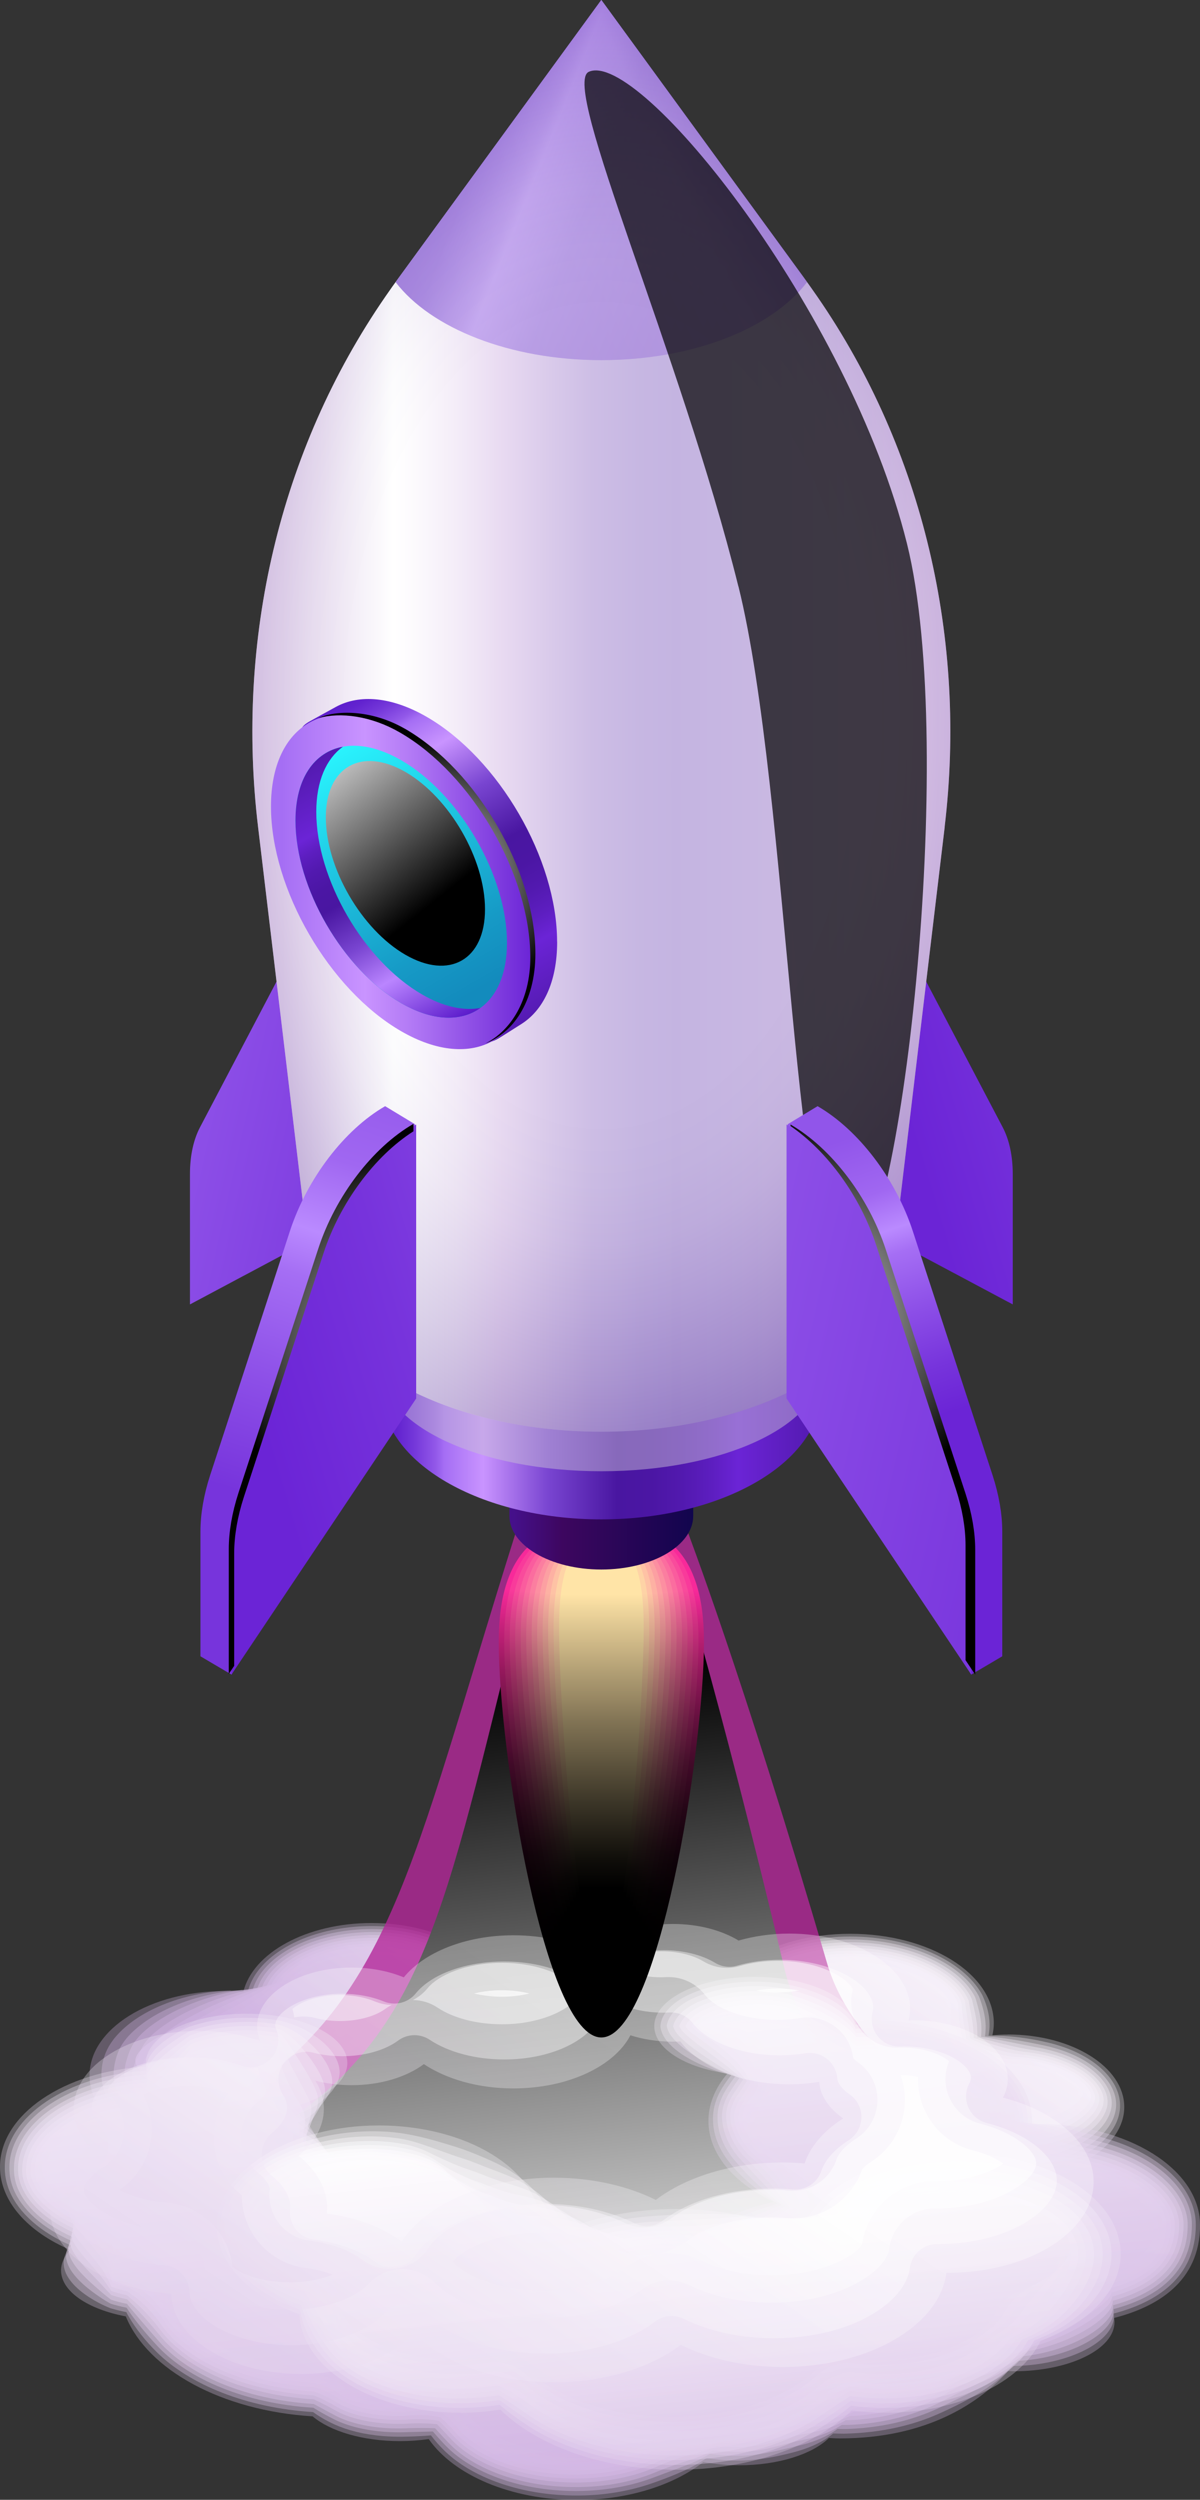 <?xml version="1.0" encoding="UTF-8"?>
<svg xmlns="http://www.w3.org/2000/svg" xmlns:xlink="http://www.w3.org/1999/xlink" viewBox="0 0 177.45 369.35">
  <rect x="0" y="0" width="177.45" height="369.35" fill="#333333" stroke="none"/>
  <defs>
    <style>
      .cls-1 {
        fill: url(#linear-gradient-3);
        opacity: .37;
      }

      .cls-1, .cls-2, .cls-3, .cls-4, .cls-5, .cls-6, .cls-7, .cls-8, .cls-9, .cls-10, .cls-11, .cls-12, .cls-13, .cls-14, .cls-15, .cls-16, .cls-17, .cls-18, .cls-19, .cls-20, .cls-21, .cls-22, .cls-23, .cls-24, .cls-25, .cls-26, .cls-27, .cls-28, .cls-29, .cls-30, .cls-31, .cls-32, .cls-33, .cls-34, .cls-35, .cls-36, .cls-37, .cls-38, .cls-39, .cls-40, .cls-41, .cls-42, .cls-43, .cls-44, .cls-45, .cls-46, .cls-47, .cls-48, .cls-49, .cls-50, .cls-51, .cls-52, .cls-53, .cls-54, .cls-55, .cls-56, .cls-57, .cls-58, .cls-59, .cls-60, .cls-61, .cls-62, .cls-63, .cls-64, .cls-65, .cls-66, .cls-67, .cls-68, .cls-69, .cls-70, .cls-71, .cls-72, .cls-73, .cls-74, .cls-75, .cls-76 {
        stroke-width: 0px;
      }

      .cls-2 {
        fill: url(#linear-gradient-18);
        opacity: .53;
      }

      .cls-3 {
        fill: url(#linear-gradient-5);
        opacity: .45;
      }

      .cls-4 {
        fill: url(#linear-gradient-22);
        opacity: .71;
      }

      .cls-5 {
        fill: #b4299a;
      }

      .cls-5, .cls-6, .cls-13, .cls-14, .cls-24, .cls-25, .cls-31, .cls-32, .cls-36, .cls-43, .cls-45, .cls-46, .cls-48, .cls-55, .cls-75 {
        mix-blend-mode: screen;
      }

      .cls-5, .cls-17 {
        opacity: .8;
      }

      .cls-6 {
        fill: url(#Dégradé_sans_nom_16);
      }

      .cls-7 {
        fill: url(#linear-gradient-17);
        opacity: .48;
      }

      .cls-8 {
        fill: url(#linear-gradient-14);
        opacity: .35;
      }

      .cls-9 {
        fill: url(#linear-gradient-39);
      }

      .cls-9, .cls-20, .cls-72 {
        opacity: .5;
      }

      .cls-10 {
        fill: url(#linear-gradient-4);
        opacity: .41;
      }

      .cls-11 {
        fill: url(#Radial_Gradient_1-2);
      }

      .cls-11, .cls-29, .cls-58, .cls-62 {
        mix-blend-mode: color-dodge;
      }

      .cls-12 {
        fill: url(#linear-gradient-38);
        opacity: .4;
      }

      .cls-13 {
        fill: url(#Dégradé_sans_nom_14);
      }

      .cls-14 {
        fill: url(#Dégradé_sans_nom_20);
      }

      .cls-15 {
        fill: url(#New_Gradient_Swatch_copy_13-3);
      }

      .cls-16 {
        fill: url(#linear-gradient-13);
      }

      .cls-16, .cls-23, .cls-52, .cls-61, .cls-69 {
        opacity: .3;
      }

      .cls-17 {
        fill: url(#linear-gradient-24);
      }

      .cls-77 {
        isolation: isolate;
      }

      .cls-18 {
        fill: url(#linear-gradient-32);
        opacity: .68;
      }

      .cls-19 {
        fill: url(#linear-gradient-28);
        opacity: .46;
      }

      .cls-20 {
        fill: #c7bcd6;
      }

      .cls-20, .cls-72 {
        mix-blend-mode: multiply;
      }

      .cls-21 {
        fill: url(#linear-gradient-31);
        opacity: .63;
      }

      .cls-22 {
        fill: url(#linear-gradient-16);
        opacity: .44;
      }

      .cls-23 {
        fill: url(#linear-gradient-47);
      }

      .cls-24 {
        fill: url(#Dégradé_sans_nom_19);
      }

      .cls-25 {
        fill: url(#linear-gradient-41);
      }

      .cls-26 {
        fill: url(#linear-gradient-33);
        opacity: .74;
      }

      .cls-27 {
        fill: url(#linear-gradient-29);
        opacity: .52;
      }

      .cls-28 {
        fill: url(#New_Gradient_Swatch_copy_7);
      }

      .cls-29 {
        fill: url(#Radial_Gradient_1);
      }

      .cls-30 {
        fill: url(#linear-gradient-30);
        opacity: .57;
      }

      .cls-31 {
        fill: url(#New_Gradient_Swatch_1);
      }

      .cls-32 {
        fill: url(#linear-gradient-42);
      }

      .cls-33 {
        fill: url(#linear-gradient-19);
        opacity: .57;
      }

      .cls-34 {
        fill: url(#linear-gradient-7);
        opacity: .52;
      }

      .cls-35 {
        fill: url(#linear-gradient-43);
      }

      .cls-36 {
        fill: url(#Dégradé_sans_nom_17);
      }

      .cls-37 {
        fill: url(#linear-gradient-23);
        opacity: .75;
      }

      .cls-38 {
        fill: url(#linear-gradient-50);
      }

      .cls-39 {
        fill: url(#New_Gradient_Swatch_copy_13-2);
      }

      .cls-40 {
        fill: url(#linear-gradient-8);
        opacity: .55;
      }

      .cls-41 {
        fill: url(#linear-gradient-52);
      }

      .cls-42 {
        fill: url(#linear-gradient-45);
      }

      .cls-43 {
        fill: url(#Dégradé_sans_nom_21);
      }

      .cls-44 {
        fill: url(#linear-gradient-35);
        opacity: .85;
      }

      .cls-45 {
        fill: url(#White_Black_1);
      }

      .cls-46 {
        fill: url(#Dégradé_sans_nom_12);
      }

      .cls-47 {
        fill: url(#linear-gradient-36);
        opacity: .9;
      }

      .cls-48 {
        fill: url(#Dégradé_sans_nom_13);
      }

      .cls-49 {
        fill: url(#linear-gradient-40);
      }

      .cls-49, .cls-50, .cls-62 {
        opacity: .7;
      }

      .cls-50 {
        fill: url(#linear-gradient-12);
      }

      .cls-51 {
        fill: url(#linear-gradient-15);
        opacity: .39;
      }

      .cls-52 {
        fill: url(#linear-gradient-25);
      }

      .cls-53 {
        fill: url(#linear-gradient-9);
        opacity: .59;
      }

      .cls-54 {
        fill: url(#linear-gradient-6);
        opacity: .48;
      }

      .cls-55 {
        fill: url(#Dégradé_sans_nom_15);
      }

      .cls-56 {
        fill: url(#linear-gradient-48);
      }

      .cls-57 {
        fill: url(#linear-gradient-49);
      }

      .cls-58 {
        fill: url(#Radial_Gradient_1-3);
      }

      .cls-59 {
        fill: url(#New_Gradient_Swatch_copy_13-4);
      }

      .cls-60 {
        fill: url(#linear-gradient-51);
      }

      .cls-61 {
        fill: url(#linear-gradient-37);
      }

      .cls-62 {
        fill: url(#radial-gradient-2);
      }

      .cls-63 {
        fill: url(#linear-gradient-27);
        opacity: .41;
      }

      .cls-64 {
        fill: url(#linear-gradient-44);
      }

      .cls-65 {
        fill: url(#linear-gradient-10);
        opacity: .63;
      }

      .cls-66 {
        fill: url(#linear-gradient-11);
        opacity: .66;
      }

      .cls-67 {
        fill: url(#linear-gradient-46);
      }

      .cls-68 {
        fill: url(#linear-gradient-26);
        opacity: .35;
      }

      .cls-69 {
        fill: url(#linear-gradient);
      }

      .cls-70 {
        fill: url(#linear-gradient-2);
        opacity: .34;
      }

      .cls-71 {
        fill: url(#linear-gradient-34);
        opacity: .79;
      }

      .cls-72 {
        fill: url(#radial-gradient);
      }

      .cls-73 {
        fill: url(#linear-gradient-21);
        opacity: .66;
      }

      .cls-74 {
        fill: url(#linear-gradient-20);
        opacity: .62;
      }

      .cls-75 {
        fill: url(#Dégradé_sans_nom_18);
      }

      .cls-76 {
        fill: url(#New_Gradient_Swatch_copy_13);
      }
    </style>
    <linearGradient id="linear-gradient" x1="131.19" y1="247.43" x2="71.96" y2="335.17" gradientUnits="userSpaceOnUse">
      <stop offset="0" stop-color="#fff"/>
      <stop offset=".21" stop-color="#f9f5fb"/>
      <stop offset=".56" stop-color="#e9dbf1"/>
      <stop offset=".97" stop-color="#d1b4e3"/>
    </linearGradient>
    <linearGradient id="linear-gradient-2" x1="130.86" y1="248.5" x2="72.85" y2="334.41" xlink:href="#linear-gradient"/>
    <linearGradient id="linear-gradient-3" x1="130.53" y1="249.55" x2="73.71" y2="333.7" xlink:href="#linear-gradient"/>
    <linearGradient id="linear-gradient-4" x1="130.22" y1="250.56" x2="74.53" y2="333.05" xlink:href="#linear-gradient"/>
    <linearGradient id="linear-gradient-5" x1="129.91" y1="251.53" x2="75.26" y2="332.48" xlink:href="#linear-gradient"/>
    <linearGradient id="linear-gradient-6" x1="129.61" y1="252.48" x2="75.96" y2="331.95" xlink:href="#linear-gradient"/>
    <linearGradient id="linear-gradient-7" x1="129.11" y1="253.24" x2="76.37" y2="331.36" xlink:href="#linear-gradient"/>
    <linearGradient id="linear-gradient-8" x1="128.5" y1="253.84" x2="76.54" y2="330.8" xlink:href="#linear-gradient"/>
    <linearGradient id="linear-gradient-9" x1="127.78" y1="254.29" x2="76.47" y2="330.29" xlink:href="#linear-gradient"/>
    <linearGradient id="linear-gradient-10" x1="127.07" y1="254.63" x2="76.22" y2="329.94" xlink:href="#linear-gradient"/>
    <linearGradient id="linear-gradient-11" x1="126.04" y1="254.67" x2="75.52" y2="329.51" xlink:href="#linear-gradient"/>
    <linearGradient id="linear-gradient-12" x1="124.9" y1="254.59" x2="74.63" y2="329.05" xlink:href="#linear-gradient"/>
    <linearGradient id="New_Gradient_Swatch_1" data-name="New Gradient Swatch 1" x1="94.13" y1="355.33" x2="81.79" y2="246.69" gradientUnits="userSpaceOnUse">
      <stop offset="0" stop-color="#fff"/>
      <stop offset="1" stop-color="#000"/>
    </linearGradient>
    <linearGradient id="linear-gradient-13" x1="79.33" y1="238.34" x2="94.56" y2="377.93" xlink:href="#linear-gradient"/>
    <linearGradient id="linear-gradient-14" x1="79.52" y1="239.84" x2="94.5" y2="377.12" xlink:href="#linear-gradient"/>
    <linearGradient id="linear-gradient-15" x1="79.7" y1="241.33" x2="94.43" y2="376.33" xlink:href="#linear-gradient"/>
    <linearGradient id="linear-gradient-16" x1="79.88" y1="242.82" x2="94.37" y2="375.54" xlink:href="#linear-gradient"/>
    <linearGradient id="linear-gradient-17" x1="80.05" y1="244.29" x2="94.29" y2="374.77" xlink:href="#linear-gradient"/>
    <linearGradient id="linear-gradient-18" x1="80.21" y1="245.77" x2="94.21" y2="374.01" xlink:href="#linear-gradient"/>
    <linearGradient id="linear-gradient-19" x1="80.37" y1="247.23" x2="94.13" y2="373.25" xlink:href="#linear-gradient"/>
    <linearGradient id="linear-gradient-20" x1="80.53" y1="248.69" x2="94.04" y2="372.5" xlink:href="#linear-gradient"/>
    <linearGradient id="linear-gradient-21" x1="80.68" y1="250.15" x2="93.95" y2="371.76" xlink:href="#linear-gradient"/>
    <linearGradient id="linear-gradient-22" x1="80.82" y1="251.6" x2="93.86" y2="371.03" xlink:href="#linear-gradient"/>
    <linearGradient id="linear-gradient-23" x1="80.96" y1="253.05" x2="93.76" y2="370.3" xlink:href="#linear-gradient"/>
    <linearGradient id="linear-gradient-24" x1="81.09" y1="254.5" x2="93.65" y2="369.57" xlink:href="#linear-gradient"/>
    <linearGradient id="linear-gradient-25" x1="95.9" y1="303.62" x2="105.84" y2="394.83" xlink:href="#linear-gradient"/>
    <linearGradient id="linear-gradient-26" x1="95.62" y1="304.6" x2="105.29" y2="393.35" xlink:href="#linear-gradient"/>
    <linearGradient id="linear-gradient-27" x1="95.35" y1="305.51" x2="104.76" y2="391.91" xlink:href="#linear-gradient"/>
    <linearGradient id="linear-gradient-28" x1="95.08" y1="306.34" x2="104.25" y2="390.51" xlink:href="#linear-gradient"/>
    <linearGradient id="linear-gradient-29" x1="94.84" y1="307.1" x2="103.77" y2="389.13" xlink:href="#linear-gradient"/>
    <linearGradient id="linear-gradient-30" x1="94.62" y1="307.79" x2="103.33" y2="387.79" xlink:href="#linear-gradient"/>
    <linearGradient id="linear-gradient-31" x1="94.44" y1="308.41" x2="102.94" y2="386.46" xlink:href="#linear-gradient"/>
    <linearGradient id="linear-gradient-32" x1="94.34" y1="308.98" x2="102.63" y2="385.16" xlink:href="#linear-gradient"/>
    <linearGradient id="linear-gradient-33" x1="94.43" y1="309.49" x2="102.53" y2="383.85" xlink:href="#linear-gradient"/>
    <linearGradient id="linear-gradient-34" x1="94.68" y1="309.96" x2="102.58" y2="382.53" xlink:href="#linear-gradient"/>
    <linearGradient id="linear-gradient-35" x1="95.17" y1="310.39" x2="102.88" y2="381.19" xlink:href="#linear-gradient"/>
    <linearGradient id="linear-gradient-36" x1="96.11" y1="310.74" x2="103.63" y2="379.82" xlink:href="#linear-gradient"/>
    <linearGradient id="linear-gradient-37" x1="94.32" y1="305.33" x2="25.91" y2="406.66" xlink:href="#linear-gradient"/>
    <linearGradient id="linear-gradient-38" x1="92.11" y1="306.34" x2="29.07" y2="399.72" xlink:href="#linear-gradient"/>
    <linearGradient id="linear-gradient-39" x1="91.24" y1="304.62" x2="31.79" y2="392.68" xlink:href="#linear-gradient"/>
    <linearGradient id="linear-gradient-40" x1="90.25" y1="306.49" x2="36.81" y2="385.64" xlink:href="#linear-gradient"/>
    <linearGradient id="New_Gradient_Swatch_copy_13" data-name="New Gradient Swatch copy 13" x1="131.3" y1="167.73" x2="209.19" y2="144.41" gradientUnits="userSpaceOnUse">
      <stop offset=".04" stop-color="#6b24d6"/>
      <stop offset=".29" stop-color="#7733dc"/>
      <stop offset=".79" stop-color="#965bec"/>
      <stop offset="1" stop-color="#a56ef4"/>
    </linearGradient>
    <linearGradient id="New_Gradient_Swatch_copy_13-2" data-name="New Gradient Swatch copy 13" x1="-2047.81" y1="176.94" x2="-1954.49" y2="156.02" gradientTransform="translate(-1958.06) rotate(-180) scale(1 -1)" xlink:href="#New_Gradient_Swatch_copy_13"/>
    <linearGradient id="linear-gradient-41" x1="88.93" y1="234.83" x2="88.93" y2="287.45" gradientUnits="userSpaceOnUse">
      <stop offset="0" stop-color="#f8299a"/>
      <stop offset=".1" stop-color="#c8217c"/>
      <stop offset=".23" stop-color="#94185c"/>
      <stop offset=".36" stop-color="#66103f"/>
      <stop offset=".49" stop-color="#410a28"/>
      <stop offset=".62" stop-color="#240616"/>
      <stop offset=".75" stop-color="#10020a"/>
      <stop offset=".88" stop-color="#040002"/>
      <stop offset="1" stop-color="#000"/>
    </linearGradient>
    <linearGradient id="Dégradé_sans_nom_21" data-name="Dégradé sans nom 21" x1="88.93" y1="234.9" x2="88.93" y2="286.68" gradientUnits="userSpaceOnUse">
      <stop offset="0" stop-color="#f93a9b"/>
      <stop offset=".08" stop-color="#d53185"/>
      <stop offset=".22" stop-color="#9d2462"/>
      <stop offset=".36" stop-color="#6d1944"/>
      <stop offset=".49" stop-color="#46102b"/>
      <stop offset=".63" stop-color="#270918"/>
      <stop offset=".76" stop-color="#11040a"/>
      <stop offset=".88" stop-color="#040102"/>
      <stop offset="1" stop-color="#000"/>
    </linearGradient>
    <linearGradient id="Dégradé_sans_nom_20" data-name="Dégradé sans nom 20" x1="88.93" y1="234.97" x2="88.93" y2="285.91" gradientUnits="userSpaceOnUse">
      <stop offset="0" stop-color="#f94b9c"/>
      <stop offset=".05" stop-color="#e4448f"/>
      <stop offset=".2" stop-color="#a83269"/>
      <stop offset=".35" stop-color="#752349"/>
      <stop offset=".49" stop-color="#4b162f"/>
      <stop offset=".63" stop-color="#2a0c1a"/>
      <stop offset=".77" stop-color="#12050b"/>
      <stop offset=".89" stop-color="#040103"/>
      <stop offset="1" stop-color="#000"/>
    </linearGradient>
    <linearGradient id="Dégradé_sans_nom_19" data-name="Dégradé sans nom 19" x1="88.93" y1="235.03" x2="88.93" y2="285.15" gradientUnits="userSpaceOnUse">
      <stop offset="0" stop-color="#fa5c9e"/>
      <stop offset=".01" stop-color="#f55a9b"/>
      <stop offset=".17" stop-color="#b54272"/>
      <stop offset=".33" stop-color="#7e2e4f"/>
      <stop offset=".49" stop-color="#501d33"/>
      <stop offset=".64" stop-color="#2d101c"/>
      <stop offset=".77" stop-color="#14070c"/>
      <stop offset=".9" stop-color="#050103"/>
      <stop offset="1" stop-color="#000"/>
    </linearGradient>
    <linearGradient id="Dégradé_sans_nom_18" data-name="Dégradé sans nom 18" x1="88.93" y1="235.1" x2="88.93" y2="284.38" gradientUnits="userSpaceOnUse">
      <stop offset="0" stop-color="#fb6d9f"/>
      <stop offset=".14" stop-color="#c3547b"/>
      <stop offset=".32" stop-color="#883b56"/>
      <stop offset=".48" stop-color="#572637"/>
      <stop offset=".64" stop-color="#31151f"/>
      <stop offset=".78" stop-color="#16090e"/>
      <stop offset=".9" stop-color="#050203"/>
      <stop offset="1" stop-color="#000"/>
    </linearGradient>
    <linearGradient id="Dégradé_sans_nom_17" data-name="Dégradé sans nom 17" x1="88.93" y1="235.17" x2="88.93" y2="283.61" gradientUnits="userSpaceOnUse">
      <stop offset="0" stop-color="#fb7ea0"/>
      <stop offset=".1" stop-color="#d56a87"/>
      <stop offset=".29" stop-color="#954a5f"/>
      <stop offset=".47" stop-color="#5f303d"/>
      <stop offset=".63" stop-color="#361b22"/>
      <stop offset=".78" stop-color="#180c0f"/>
      <stop offset=".91" stop-color="#060304"/>
      <stop offset="1" stop-color="#000"/>
    </linearGradient>
    <linearGradient id="Dégradé_sans_nom_16" data-name="Dégradé sans nom 16" x1="88.93" y1="235.23" x2="88.93" y2="282.84" gradientUnits="userSpaceOnUse">
      <stop offset="0" stop-color="#fc8fa1"/>
      <stop offset=".05" stop-color="#ea8595"/>
      <stop offset=".25" stop-color="#a45d69"/>
      <stop offset=".45" stop-color="#693c43"/>
      <stop offset=".62" stop-color="#3c2226"/>
      <stop offset=".78" stop-color="#1b0f11"/>
      <stop offset=".91" stop-color="#070404"/>
      <stop offset="1" stop-color="#000"/>
    </linearGradient>
    <linearGradient id="Dégradé_sans_nom_15" data-name="Dégradé sans nom 15" x1="88.93" y1="235.3" x2="88.93" y2="282.07" gradientUnits="userSpaceOnUse">
      <stop offset="0" stop-color="#fca0a2"/>
      <stop offset=".21" stop-color="#b67375"/>
      <stop offset=".42" stop-color="#764b4c"/>
      <stop offset=".61" stop-color="#432a2b"/>
      <stop offset=".78" stop-color="#1e1313"/>
      <stop offset=".91" stop-color="#080505"/>
      <stop offset="1" stop-color="#000"/>
    </linearGradient>
    <linearGradient id="Dégradé_sans_nom_14" data-name="Dégradé sans nom 14" x1="88.93" y1="235.36" x2="88.93" y2="281.3" gradientUnits="userSpaceOnUse">
      <stop offset="0" stop-color="#fdb1a3"/>
      <stop offset=".14" stop-color="#ce9085"/>
      <stop offset=".38" stop-color="#865d56"/>
      <stop offset=".59" stop-color="#4c3531"/>
      <stop offset=".77" stop-color="#221816"/>
      <stop offset=".91" stop-color="#090606"/>
      <stop offset="1" stop-color="#000"/>
    </linearGradient>
    <linearGradient id="Dégradé_sans_nom_13" data-name="Dégradé sans nom 13" x1="88.93" y1="235.43" x2="88.93" y2="280.53" gradientUnits="userSpaceOnUse">
      <stop offset="0" stop-color="#fec2a5"/>
      <stop offset=".05" stop-color="#eeb69a"/>
      <stop offset=".32" stop-color="#9a7664"/>
      <stop offset=".56" stop-color="#584339"/>
      <stop offset=".76" stop-color="#281e1a"/>
      <stop offset=".91" stop-color="#0b0807"/>
      <stop offset="1" stop-color="#000"/>
    </linearGradient>
    <linearGradient id="Dégradé_sans_nom_12" data-name="Dégradé sans nom 12" x1="88.93" y1="235.5" x2="88.93" y2="279.76" gradientUnits="userSpaceOnUse">
      <stop offset="0" stop-color="#fed3a6"/>
      <stop offset=".23" stop-color="#b69777"/>
      <stop offset=".51" stop-color="#695744"/>
      <stop offset=".74" stop-color="#30281f"/>
      <stop offset=".91" stop-color="#0d0b08"/>
      <stop offset="1" stop-color="#000"/>
    </linearGradient>
    <linearGradient id="linear-gradient-42" x1="88.93" y1="235.56" x2="88.93" y2="278.99" gradientUnits="userSpaceOnUse">
      <stop offset="0" stop-color="#ffe4a7"/>
      <stop offset=".1" stop-color="#e1c993"/>
      <stop offset=".43" stop-color="#827455"/>
      <stop offset=".71" stop-color="#3b3527"/>
      <stop offset=".9" stop-color="#100e0a"/>
      <stop offset="1" stop-color="#000"/>
    </linearGradient>
    <linearGradient id="linear-gradient-43" x1="75.46" y1="225.96" x2="102.22" y2="225.96" gradientUnits="userSpaceOnUse">
      <stop offset=".02" stop-color="#45108a"/>
      <stop offset=".29" stop-color="#3d065f"/>
      <stop offset="1" stop-color="#12054e"/>
      <stop offset="1" stop-color="#10054d"/>
    </linearGradient>
    <linearGradient id="linear-gradient-44" x1="56.76" y1="205.26" x2="120.67" y2="205.26" gradientUnits="userSpaceOnUse">
      <stop offset="0" stop-color="#5c1ccc"/>
      <stop offset=".03" stop-color="#6223cf"/>
      <stop offset=".07" stop-color="#7437d9"/>
      <stop offset=".12" stop-color="#9258e9"/>
      <stop offset=".14" stop-color="#a56ef4"/>
      <stop offset=".23" stop-color="#c994ff"/>
      <stop offset=".28" stop-color="#ae79ef"/>
      <stop offset=".38" stop-color="#7945d1"/>
      <stop offset=".54" stop-color="#4916a1"/>
      <stop offset=".62" stop-color="#4b16a4"/>
      <stop offset=".69" stop-color="#5219af"/>
      <stop offset=".76" stop-color="#5d1ec0"/>
      <stop offset=".82" stop-color="#6b24d6"/>
      <stop offset=".94" stop-color="#5b1dbc"/>
      <stop offset="1" stop-color="#531ab0"/>
    </linearGradient>
    <linearGradient id="linear-gradient-45" x1="37.81" y1="105.77" x2="139.39" y2="105.77" gradientUnits="userSpaceOnUse">
      <stop offset=".01" stop-color="#c1a1d5"/>
      <stop offset=".04" stop-color="#c7abd9"/>
      <stop offset=".1" stop-color="#d9c6e5"/>
      <stop offset=".18" stop-color="#f6f2f9"/>
      <stop offset=".2" stop-color="#fff"/>
      <stop offset=".23" stop-color="#f9f5fb"/>
      <stop offset=".29" stop-color="#e9dbf1"/>
      <stop offset=".36" stop-color="#d1b4e3"/>
      <stop offset=".43" stop-color="#b294d5"/>
      <stop offset=".49" stop-color="#9b7ccb"/>
      <stop offset=".56" stop-color="#8d6ec5"/>
      <stop offset=".61" stop-color="#8969c3"/>
      <stop offset=".76" stop-color="#9371c5"/>
      <stop offset="1" stop-color="#b086cc"/>
    </linearGradient>
    <linearGradient id="linear-gradient-46" x1="69.45" y1="20.83" x2="123.01" y2="42.52" gradientUnits="userSpaceOnUse">
      <stop offset="0" stop-color="#5c1ccc"/>
      <stop offset=".04" stop-color="#6223cf"/>
      <stop offset=".09" stop-color="#7437d9"/>
      <stop offset=".16" stop-color="#9258e9"/>
      <stop offset=".19" stop-color="#a56ef4"/>
      <stop offset=".34" stop-color="#7945d1"/>
      <stop offset=".44" stop-color="#6d37c6"/>
      <stop offset=".6" stop-color="#5e26b9"/>
      <stop offset=".77" stop-color="#551db2"/>
      <stop offset="1" stop-color="#531ab0"/>
    </linearGradient>
    <linearGradient id="linear-gradient-47" x1="112.43" y1="18.06" x2="43.27" y2="51.92" xlink:href="#linear-gradient-46"/>
    <radialGradient id="radial-gradient" cx="88.92" cy="-2858.15" fx="88.92" fy="-2858.15" r="72.08" gradientTransform="translate(0 4678.8) scale(1 1.6)" gradientUnits="userSpaceOnUse">
      <stop offset=".53" stop-color="#fff"/>
      <stop offset=".6" stop-color="#fafafc"/>
      <stop offset=".68" stop-color="#efecf5"/>
      <stop offset=".76" stop-color="#dbd4ea"/>
      <stop offset=".85" stop-color="#c0b4d9"/>
      <stop offset=".95" stop-color="#9d8ac5"/>
      <stop offset="1" stop-color="#8770b8"/>
    </radialGradient>
    <radialGradient id="radial-gradient-2" cx="14309.8" cy="10516.93" fx="14309.8" fy="10516.93" r="86.2" gradientTransform="translate(5827.07 9512.42) rotate(166.02) scale(.23 1)" gradientUnits="userSpaceOnUse">
      <stop offset="0" stop-color="#972a74"/>
      <stop offset=".02" stop-color="#8c276b"/>
      <stop offset=".11" stop-color="#671c4f"/>
      <stop offset=".21" stop-color="#471336"/>
      <stop offset=".32" stop-color="#2d0c22"/>
      <stop offset=".43" stop-color="#180613"/>
      <stop offset=".57" stop-color="#0a0308"/>
      <stop offset=".73" stop-color="#020001"/>
      <stop offset="1" stop-color="#000"/>
    </radialGradient>
    <linearGradient id="linear-gradient-48" x1="51.36" y1="103.07" x2="78.97" y2="150.9" xlink:href="#linear-gradient-44"/>
    <linearGradient id="linear-gradient-49" x1="40.08" y1="130.27" x2="78.59" y2="130.27" gradientUnits="userSpaceOnUse">
      <stop offset=".04" stop-color="#a56ef4"/>
      <stop offset=".36" stop-color="#c994ff"/>
      <stop offset=".54" stop-color="#b279f5"/>
      <stop offset=".91" stop-color="#7935dc"/>
      <stop offset="1" stop-color="#6b24d6"/>
    </linearGradient>
    <linearGradient id="New_Gradient_Swatch_copy_7" data-name="New Gradient Swatch copy 7" x1="69.99" y1="148.72" x2="48.09" y2="110.8" gradientUnits="userSpaceOnUse">
      <stop offset=".04" stop-color="#138bbd"/>
      <stop offset=".23" stop-color="#169ac6"/>
      <stop offset=".59" stop-color="#1ec2df"/>
      <stop offset="1" stop-color="#2af6ff"/>
    </linearGradient>
    <linearGradient id="White_Black_1" data-name="White, Black 1" x1="44.18" y1="107.76" x2="64.37" y2="133.11" gradientUnits="userSpaceOnUse">
      <stop offset="0" stop-color="#fff"/>
      <stop offset="1" stop-color="#000"/>
    </linearGradient>
    <linearGradient id="linear-gradient-50" x1="65.85" y1="151.78" x2="44.07" y2="114.05" gradientUnits="userSpaceOnUse">
      <stop offset="0" stop-color="#5c1ccc"/>
      <stop offset=".23" stop-color="#ba85ff"/>
      <stop offset=".38" stop-color="#7945d1"/>
      <stop offset=".54" stop-color="#4916a1"/>
      <stop offset=".61" stop-color="#4b16a4"/>
      <stop offset=".68" stop-color="#5219af"/>
      <stop offset=".74" stop-color="#5d1ec0"/>
      <stop offset=".79" stop-color="#6b24d6"/>
      <stop offset=".93" stop-color="#5b1dbc"/>
      <stop offset="1" stop-color="#531ab0"/>
    </linearGradient>
    <radialGradient id="Radial_Gradient_1" data-name="Radial Gradient 1" cx="63.12" cy="129.74" fx="63.12" fy="129.74" r="20.66" gradientUnits="userSpaceOnUse">
      <stop offset="0" stop-color="#fff"/>
      <stop offset="1" stop-color="#000"/>
    </radialGradient>
    <linearGradient id="linear-gradient-51" x1="35.08" y1="238.29" x2="61.58" y2="157.18" gradientUnits="userSpaceOnUse">
      <stop offset=".2" stop-color="#7734dc"/>
      <stop offset=".39" stop-color="#8c4ee7"/>
      <stop offset=".59" stop-color="#a56ef4"/>
      <stop offset=".67" stop-color="#ba8aff"/>
      <stop offset=".8" stop-color="#a067f1"/>
      <stop offset="1" stop-color="#9155ea"/>
    </linearGradient>
    <linearGradient id="New_Gradient_Swatch_copy_13-3" data-name="New Gradient Swatch copy 13" x1="34.44" y1="210.82" x2="125.42" y2="183.58" xlink:href="#New_Gradient_Swatch_copy_13"/>
    <radialGradient id="Radial_Gradient_1-2" data-name="Radial Gradient 1" cx="-330.71" cy="-446.89" fx="-330.71" fy="-446.89" r="34.09" gradientTransform="translate(358.36 596.38) scale(.89)" xlink:href="#Radial_Gradient_1"/>
    <linearGradient id="linear-gradient-52" x1="134.6" y1="212.63" x2="120.15" y2="169.87" gradientUnits="userSpaceOnUse">
      <stop offset=".04" stop-color="#6b24d6"/>
      <stop offset=".19" stop-color="#7633db"/>
      <stop offset=".2" stop-color="#7734dc"/>
      <stop offset=".39" stop-color="#8c4ee7"/>
      <stop offset=".59" stop-color="#a56ef4"/>
      <stop offset=".67" stop-color="#ba8aff"/>
      <stop offset=".8" stop-color="#a067f1"/>
      <stop offset="1" stop-color="#9155ea"/>
    </linearGradient>
    <linearGradient id="New_Gradient_Swatch_copy_13-4" data-name="New Gradient Swatch copy 13" x1="-2056.87" y1="222.36" x2="-1914.87" y2="190.53" gradientTransform="translate(-1857.46) rotate(-180) scale(1 -1)" xlink:href="#New_Gradient_Swatch_copy_13"/>
    <radialGradient id="Radial_Gradient_1-3" data-name="Radial Gradient 1" cx="116.7" cy="194.95" fx="116.7" fy="194.95" r="30.31" xlink:href="#Radial_Gradient_1"/>
  </defs>
  <g class="cls-77">
    <g id="Calque_2" data-name="Calque 2">
      <g id="Calque_1-2" data-name="Calque 1">
        <g>
          <g>
            <path class="cls-69" d="m149.05,300.61c-.78,0-1.55.04-2.3.11.13-.58.21-1.17.21-1.78,0-7.3-9.51-13.22-21.23-13.22-5.91,0-11.24,1.5-15.09,3.93-3.75-5.18-12.09-8.79-21.81-8.79-8.47,0-15.88,2.74-20.14,6.87-3.49-2.22-8.35-3.6-13.73-3.6-9.63,0-17.59,4.42-18.98,10.18-.89-.08-1.79-.13-2.71-.13-11.07,0-20.03,5.58-20.03,12.47s8.97,12.47,20.03,12.47c10.33,0,18.82-4.87,19.91-11.12.59.03,1.18.06,1.78.06,5.6,0,10.62-1.5,14.13-3.88,4.31,3.91,11.54,6.47,19.73,6.47,7.36,0,13.93-2.07,18.32-5.32,3.62,4.07,10.58,6.82,18.58,6.82,2.13,0,4.19-.2,6.13-.56.23,5.8,7.83,10.45,17.19,10.45s17.21-4.8,17.21-10.72-7.71-10.72-17.21-10.72Z"/>
            <path class="cls-70" d="m34.12,294.13c.85-.04,1.7-.04,2.56-.02,1.16-4.26,6.2-7.79,12.92-9.04,1.82-.34,3.75-.51,5.75-.49,3.11.04,6.02.55,8.57,1.42,1.75.6,3.37,1.33,4.77,2.15,1.22-1.03,2.66-2.04,4.24-2.96,4.06-2.38,9.63-3.91,15.9-3.91,6.86,0,12.93,1.83,17.05,4.64,1.88,1.28,3.51,2.69,4.75,4.14,1.04-.58,2.17-1.14,3.37-1.66,3.32-1.43,7.37-2.27,11.72-2.27,9.13,0,16.72,3.65,19.43,8.45h0c.07.12.14.26.2.4.58,1.3.96,2.66.98,4.07.01.59-.05,1.16-.15,1.73.71,0,1.44,0,2.18.03,2.19.13,4.34.46,6.33.92.19.04.38.09.56.13.66.16,1.28.35,1.88.55,5.14,1.75,8.5,5.09,8.5,8.7,0,3.17-2.65,6.23-6.92,8.02-3.3,1.31-6.98,1.95-10.63,1.73-1.8-.11-3.6-.53-5.34-.99-1.5-.39-2.93-.85-4.25-1.37-.38-.15-.76-.31-1.12-.47-1.54-.69-2.88-1.55-3.95-2.53-1.5-1.38-2.46-3.01-2.68-4.75-1.98.28-4.04.4-6.11.29-.75-.04-1.48-.11-2.19-.2-1.87-.24-3.72-.58-5.47-.97-1.41-.31-2.76-.66-4-1.06-2.77-.9-5.14-2.27-6.93-3.9-1.63,1.11-3.52,2.07-5.63,2.81-3.8,1.34-8.21,2.01-12.79,1.81-.91-.04-1.8-.12-2.66-.23-1.63-.21-3.24-.47-4.79-.76-1.32-.25-2.59-.51-3.79-.82-3.29-.85-6.22-2.27-8.52-4.03-.22.13-.45.26-.68.39-.38.21-.77.4-1.17.59-.1.05-.21.1-.32.14-2.57,1.14-5.56,2.19-8.63,2.76-.95.18-1.98.31-3.08.37-.58.04-1.17.04-1.76.03-.66,2.74-2.83,5.23-6.08,6.96-4,2.13-9.06,2.95-14.11,2.82-10.06-.27-17.5-5.57-17.01-11.86.11-1.42.54-2.77,1.38-4.02.21-.31.44-.63.7-.93,3.22-3.79,9.71-6.54,16.98-6.85Z"/>
            <path class="cls-1" d="m34.97,294.09c.77-.07,1.57-.13,2.41-.17,1.23-4,6.16-7.36,12.76-8.49,1.78-.31,3.66-.45,5.59-.4,3.02.07,5.85.61,8.31,1.49,1.69.61,3.27,1.3,4.66,2.04,1.27-.93,2.73-1.9,4.29-2.86,3.9-2.39,9.45-4.01,15.85-4.01,7,0,13.07,1.94,16.98,4.78,1.83,1.33,3.5,2.7,4.83,4.01,1.06-.52,2.2-1.06,3.39-1.59,3.28-1.47,7.35-2.33,11.7-2.33,9.12,0,16.49,3.71,18.94,8.25h0c.07.11.12.24.18.4.47,1.29.84,2.61.89,3.99.02.57-.02,1.13-.09,1.68.67.04,1.35.09,2.06.18,2.1.25,4.22.65,6.21,1.06.19.04.38.08.56.12.66.14,1.28.31,1.87.49,5.32,1.61,8.69,4.9,8.69,8.22,0,2.93-2.73,6-7.27,7.61-3.66,1.18-7.34,1.59-10.61,1.16-1.65-.22-3.34-.87-5.06-1.39-1.47-.45-2.91-.91-4.25-1.38-.39-.13-.76-.27-1.13-.41-1.55-.59-2.92-1.34-4.04-2.23-1.57-1.24-2.63-2.73-3.01-4.34-2.03.2-4.07.23-6.08.02-.75-.08-1.46-.19-2.14-.33-1.82-.36-3.67-.75-5.43-1.1-1.41-.28-2.77-.53-4-.82-2.7-.63-5.11-1.78-7.02-3.18-1.67,1.04-3.59,1.93-5.71,2.59-3.91,1.22-8.36,1.72-12.8,1.32-.9-.08-1.78-.21-2.62-.37-1.59-.3-3.21-.6-4.77-.86-1.32-.22-2.6-.41-3.79-.62-3.2-.57-6.18-1.78-8.62-3.36-.23.12-.46.24-.7.35-.39.19-.78.36-1.19.53-.11.04-.22.08-.33.13-2.64,1.03-5.6,2.26-8.43,3.04-.86.24-1.86.45-2.97.58-.57.07-1.15.1-1.73.12-.82,2.58-3.09,4.97-6.44,6.47-4.39,1.98-9.48,2.24-14.02,1.97-9.04-.53-14.97-5.5-13.98-11.24.22-1.26.62-2.49,1.46-3.61.21-.28.43-.56.69-.83,3.19-3.43,9.33-6.07,15.94-6.68Z"/>
            <path class="cls-10" d="m35.81,294.05c.7-.11,1.45-.23,2.26-.32,1.29-3.74,6.12-6.93,12.6-7.93,1.74-.27,3.57-.38,5.43-.32,2.94.11,5.68.67,8.04,1.57,1.63.62,3.17,1.27,4.54,1.93,1.32-.83,2.8-1.77,4.34-2.75,3.73-2.4,9.27-4.12,15.8-4.12,7.13,0,13.21,2.06,16.91,4.91,1.78,1.38,3.48,2.71,4.9,3.87,1.08-.47,2.23-.98,3.42-1.53,3.24-1.51,7.32-2.39,11.67-2.39,9.1,0,16.27,3.76,18.44,8.05h0c.06.1.1.23.15.39.37,1.27.72,2.56.8,3.9.03.56.01,1.1-.03,1.63.62.09,1.27.19,1.94.32,2.02.38,4.1.83,6.08,1.2.19.03.37.07.56.1.66.12,1.27.27,1.85.43,5.49,1.47,8.89,4.71,8.89,7.75,0,2.69-2.82,5.77-7.62,7.2-4.03,1.05-7.71,1.22-10.59.59-1.51-.33-3.08-1.19-4.78-1.8-1.44-.51-2.89-.97-4.25-1.39-.39-.12-.77-.23-1.14-.35-1.55-.48-2.95-1.14-4.14-1.93-1.64-1.1-2.8-2.45-3.33-3.94-2.07.11-4.11.05-6.05-.25-.74-.12-1.45-.28-2.1-.45-1.77-.48-3.62-.92-5.39-1.23-1.41-.25-2.78-.41-4.01-.58-2.62-.36-5.07-1.29-7.11-2.46-1.71.98-3.66,1.8-5.8,2.38-4.02,1.09-8.5,1.42-12.82.83-.9-.12-1.76-.3-2.58-.51-1.56-.4-3.17-.73-4.74-.96-1.32-.2-2.6-.31-3.79-.42-3.11-.3-6.14-1.3-8.72-2.69-.23.11-.47.21-.71.32-.4.17-.8.32-1.21.46-.11.04-.22.07-.33.11-2.71.91-5.63,2.31-8.24,3.33-.77.3-1.74.58-2.87.79-.55.1-1.13.16-1.71.21-.98,2.42-3.35,4.68-6.79,5.99-4.79,1.81-9.89,1.52-13.94,1.12-8.03-.8-12.47-5.37-10.95-10.63.32-1.1.7-2.21,1.53-3.2.21-.25.43-.5.67-.74,3.16-3.07,8.95-5.59,14.9-6.52Z"/>
            <path class="cls-3" d="m36.65,294.01c.63-.15,1.33-.32,2.12-.47,1.36-3.48,6.08-6.5,12.44-7.37,1.71-.24,3.48-.32,5.28-.23,2.85.15,5.51.73,7.77,1.64,1.56.63,3.07,1.25,4.43,1.82,1.37-.72,2.88-1.63,4.38-2.65,3.57-2.41,9.09-4.22,15.76-4.22,7.27,0,13.35,2.18,16.83,5.05,1.73,1.42,3.47,2.72,4.97,3.74,1.1-.41,2.26-.9,3.44-1.47,3.2-1.55,7.29-2.45,11.65-2.45,9.08,0,16.04,3.81,17.94,7.85h0c.05.09.09.21.12.38.28,1.24.61,2.51.71,3.82.04.54.05,1.07.04,1.58.57.15,1.18.29,1.82.46,1.93.51,3.98,1.02,5.96,1.34.19.03.37.06.56.09.67.1,1.27.23,1.84.36,5.67,1.32,9.08,4.52,9.08,7.27,0,2.45-2.9,5.55-7.97,6.79-4.4.92-8,.31-10.57.03-1.28-.71-2.82-1.52-4.5-2.2-1.41-.57-2.86-1.03-4.24-1.4-.39-.1-.78-.2-1.16-.29-1.56-.38-2.99-.94-4.23-1.63-1.71-.95-2.97-2.18-3.66-3.53-2.11.03-4.15-.12-6.03-.52-.74-.16-1.43-.36-2.05-.58-1.72-.6-3.56-1.08-5.35-1.36-1.41-.22-2.78-.29-4.01-.34-2.54-.1-5.03-.8-7.19-1.74-1.75.91-3.74,1.67-5.88,2.17-4.13.97-8.64,1.11-12.83.34-.89-.16-1.74-.39-2.54-.65-1.53-.49-3.14-.85-4.72-1.06-1.32-.17-2.61-.21-3.79-.22-3.01-.03-6.09-.81-8.82-2.01-.24.1-.48.19-.73.28-.4.15-.82.28-1.24.4-.11.03-.23.06-.34.1-2.78.8-5.65,2.35-8.04,3.62-.68.36-1.62.72-2.76,1-.54.13-1.11.22-1.69.3-1.14,2.27-3.62,4.39-7.15,5.5-5.19,1.64-10.29.8-13.85.26-7-1.06-10.87-5.63-7.93-10.01.22-.99.77-1.92,1.61-2.78.21-.21.42-.44.66-.64,3.14-2.71,8.57-5.12,13.86-6.35Z"/>
            <path class="cls-54" d="m37.5,293.97c.55-.18,1.21-.41,1.97-.62,1.43-3.22,6.04-6.07,12.28-6.82,1.67-.2,3.39-.26,5.12-.15,2.77.19,5.34.79,7.5,1.72,1.5.64,2.97,1.22,4.32,1.71,1.42-.62,2.95-1.49,4.43-2.54,3.4-2.41,8.91-4.33,15.71-4.33,7.41,0,13.49,2.3,16.76,5.18,1.68,1.48,3.46,2.74,5.05,3.61,1.12-.35,2.3-.82,3.46-1.41,3.16-1.59,7.26-2.52,11.63-2.52,9.07,0,15.82,3.86,17.45,7.65h0c.04.07.07.19.1.38.19,1.22.49,2.47.62,3.73.05.53.08,1.04.1,1.54.53.2,1.1.39,1.7.6,1.84.64,3.86,1.2,5.83,1.47.19.03.37.05.56.07.67.08,1.27.19,1.83.3,5.85,1.16,9.28,4.33,9.28,6.8,0,2.21-2.98,5.32-8.33,6.39-4.77.78-8.34-.19-10.55-.54-1.11-.89-2.56-1.85-4.22-2.6-1.38-.63-2.84-1.1-4.24-1.41-.4-.09-.79-.17-1.17-.23-1.56-.28-3.02-.74-4.32-1.34-1.77-.82-3.14-1.9-3.98-3.12-2.15-.06-4.19-.3-6-.79-.74-.2-1.41-.45-2.01-.71-1.67-.73-3.51-1.25-5.31-1.49-1.41-.18-2.78-.18-4.01-.1-2.46.14-4.99-.31-7.28-1.02-1.8.84-3.81,1.53-5.97,1.96-4.24.84-8.78.8-12.85-.15-.89-.21-1.72-.49-2.5-.79-1.49-.58-3.11-.98-4.69-1.16-1.32-.15-2.61-.12-3.79-.02-2.91.22-6.05-.33-8.91-1.34-.24.08-.49.17-.74.24-.41.12-.83.24-1.26.34-.12.03-.23.05-.35.08-2.85.68-5.67,2.38-7.84,3.9-.59.41-1.5.85-2.66,1.21-.52.16-1.08.28-1.67.39-1.3,2.11-3.9,4.09-7.51,5.02-5.61,1.45-10.69.09-13.77-.59-5.96-1.31-8.58-5.64-4.9-9.39.28-.85.85-1.64,1.68-2.37.21-.18.41-.37.65-.55,3.12-2.35,8.2-4.66,12.82-6.18Z"/>
            <path class="cls-34" d="m38.34,293.93c.48-.22,1.08-.5,1.82-.77,1.49-2.96,6-5.63,12.12-6.26,1.63-.17,3.3-.19,4.97-.06,2.68.22,5.16.85,7.24,1.79,1.44.66,2.87,1.19,4.2,1.6,1.47-.52,3.03-1.36,4.48-2.44,3.24-2.42,8.72-4.43,15.66-4.43,7.54,0,13.62,2.43,16.69,5.32,1.62,1.53,3.45,2.75,5.12,3.47,1.14-.29,2.33-.74,3.49-1.35,3.12-1.63,7.24-2.58,11.6-2.58,9.05,0,15.59,3.92,16.95,7.45h0c.04.06.05.18.07.37.11,1.19.38,2.42.53,3.64.06.51.11,1.01.16,1.49.48.25,1.01.49,1.57.74,1.75.78,3.75,1.39,5.71,1.61.19.02.37.04.56.06.67.05,1.26.14,1.82.24,6.04,1,9.47,4.14,9.47,6.32,0,1.96-3.06,5.09-8.68,5.98-5.13.65-8.68-.68-10.53-1.11-.94-1.07-2.3-2.18-3.94-3.01-1.35-.68-2.82-1.16-4.24-1.42-.4-.07-.79-.13-1.18-.18-1.57-.18-3.06-.54-4.42-1.04-1.84-.68-3.31-1.63-4.31-2.71-2.19-.14-4.23-.49-5.98-1.06-.74-.24-1.39-.54-1.96-.84-1.61-.85-3.46-1.42-5.27-1.62-1.41-.15-2.78-.07-4.01.13-2.38.39-4.95.18-7.37-.3-1.84.78-3.88,1.39-6.05,1.75-4.35.71-8.93.49-12.86-.64-.88-.25-1.7-.58-2.46-.93-1.46-.68-3.08-1.11-4.67-1.26-1.32-.12-2.61-.02-3.79.17-2.81.47-6.01.15-9.01-.67-.25.07-.5.14-.76.2-.42.1-.85.2-1.28.27-.12.02-.24.04-.36.07-2.92.57-5.7,2.39-7.65,4.19-.5.46-1.38.98-2.55,1.42-.51.19-1.06.34-1.65.48-1.46,1.95-4.17,3.77-7.87,4.53-6.03,1.24-11.07-.62-13.68-1.44-4.9-1.54-6.29-5.65-1.87-8.78.34-.71.93-1.36,1.76-1.96.2-.15.41-.31.63-.45,3.11-1.99,7.83-4.21,11.78-6.02Z"/>
            <path class="cls-40" d="m39.19,293.89c.41-.26.96-.6,1.67-.92,1.56-2.69,5.96-5.2,11.96-5.7,1.59-.14,3.21-.13,4.81.03,2.6.26,4.99.91,6.97,1.87,1.37.67,2.77,1.17,4.09,1.49,1.52-.41,3.1-1.22,4.53-2.33,3.08-2.42,8.54-4.54,15.61-4.54,7.68,0,13.75,2.56,16.61,5.45,1.57,1.58,3.43,2.76,5.19,3.34,1.16-.23,2.36-.66,3.51-1.29,3.08-1.67,7.21-2.64,11.58-2.64,9.04,0,15.36,3.97,16.45,7.25h0s.04.16.05.36c.03,1.17.26,2.37.44,3.56.07.49.14.97.22,1.44.44.3.93.59,1.45.88,1.66.91,3.63,1.57,5.59,1.75.19.02.37.03.56.04.68.03,1.26.1,1.8.17,6.22.82,9.66,3.95,9.66,5.85,0,1.72-3.15,4.86-9.03,5.57-5.5.52-9.03-1.18-10.51-1.68-.77-1.25-2.04-2.5-3.66-3.41-1.32-.74-2.79-1.22-4.23-1.43-.4-.06-.8-.1-1.19-.12-1.57-.08-3.09-.34-4.51-.74-1.9-.54-3.48-1.35-4.63-2.3-2.23-.23-4.26-.67-5.95-1.33-.74-.29-1.38-.62-1.92-.96-1.56-.98-3.4-1.59-5.23-1.75-1.41-.12-2.78.04-4.02.37-2.29.62-4.91.67-7.46.42-1.88.71-3.95,1.26-6.14,1.53-4.46.57-9.07.17-12.87-1.13-.88-.3-1.68-.67-2.42-1.07-1.42-.78-3.04-1.24-4.65-1.35-1.32-.1-2.61.06-3.79.37-2.71.71-5.97.64-9.11,0-.25.06-.51.11-.77.17-.43.08-.86.15-1.3.21-.12.02-.25.03-.37.05-2.99.46-5.74,2.39-7.45,4.47-.42.51-1.27,1.1-2.45,1.63-.49.22-1.04.4-1.63.57-1.62,1.8-4.45,3.45-8.23,4.05-6.44,1.02-11.44-1.31-13.6-2.29-3.83-1.74-4-5.66,1.15-8.16.39-.57,1-1.08,1.84-1.55.2-.11.4-.24.62-.36,3.1-1.62,7.47-3.77,10.74-5.85Z"/>
            <path class="cls-53" d="m40.03,293.85c.34-.3.84-.69,1.52-1.07,1.62-2.43,5.92-4.77,11.8-5.15,1.55-.1,3.12-.06,4.66.11,2.51.3,4.82.97,6.7,1.94,1.31.68,2.68,1.14,3.97,1.39,1.57-.31,3.18-1.08,4.58-2.23,2.93-2.41,8.36-4.64,15.57-4.64,7.82,0,13.88,2.69,16.54,5.58,1.51,1.64,3.42,2.77,5.27,3.2,1.17-.17,2.39-.58,3.53-1.23,3.04-1.71,7.18-2.7,11.56-2.7,9.02,0,15.14,4.02,15.95,7.05h0s.03.14.02.36c-.04,1.14.15,2.32.35,3.47.08.48.18.94.29,1.39.39.36.84.69,1.33,1.02,1.57,1.05,3.51,1.76,5.46,1.89.19.01.37.02.56.02.68.01,1.26.06,1.79.11,6.41.63,9.86,3.76,9.86,5.37,0,1.48-3.23,4.63-9.38,5.17-5.87.39-9.37-1.68-10.49-2.24-.59-1.43-1.78-2.83-3.38-3.82-1.29-.8-2.77-1.28-4.23-1.44-.4-.04-.81-.06-1.21-.06-1.57.01-3.13-.14-4.6-.44-1.97-.4-3.65-1.08-4.95-1.89-2.27-.31-4.3-.86-5.93-1.6-.73-.33-1.36-.71-1.88-1.09-1.51-1.11-3.35-1.76-5.19-1.88-1.41-.09-2.79.14-4.02.61-2.22.84-4.87,1.16-7.55,1.14-1.92.65-4.03,1.12-6.22,1.32-4.57.43-9.21-.16-12.89-1.62-.87-.35-1.66-.76-2.37-1.21-1.39-.87-3.01-1.37-4.62-1.45-1.32-.07-2.61.15-3.79.57-2.62.94-5.93,1.12-9.21.68-.26.05-.52.09-.79.13-.44.06-.88.11-1.32.15-.13,0-.25.02-.38.03-3.06.34-5.8,2.37-7.26,4.76-.34.55-1.15,1.23-2.34,1.83-.48.24-1.02.46-1.6.66-1.78,1.64-4.73,3.12-8.59,3.56-6.86.78-11.8-1.97-13.51-3.14-2.76-1.88-1.71-5.67,4.18-7.55.45-.43,1.07-.8,1.91-1.13.2-.08.4-.18.61-.26,3.1-1.24,7.09-3.35,9.7-5.68Z"/>
            <path class="cls-65" d="m40.88,293.81c.27-.35.72-.78,1.38-1.22,1.69-2.17,5.88-4.34,11.63-4.59,1.52-.07,3.03,0,4.5.2,2.43.34,4.65,1.03,6.44,2.02,1.24.69,2.58,1.11,3.86,1.28,1.62-.21,3.26-.94,4.62-2.12,2.77-2.41,8.18-4.75,15.52-4.75,7.96,0,14,2.83,16.47,5.72,1.45,1.7,3.41,2.78,5.34,3.07,1.19-.12,2.42-.5,3.56-1.16,2.99-1.75,7.15-2.76,11.53-2.76,9,0,14.91,4.07,15.46,6.85h0s.01.13,0,.35c-.11,1.12.03,2.28.26,3.39.1.46.21.91.35,1.34.35.41.75.79,1.21,1.16,1.48,1.19,3.39,1.94,5.34,2.03.19,0,.37.01.56,0,.68-.01,1.25,0,1.78.04,6.6.43,10.05,3.57,10.05,4.89,0,1.24-3.31,4.4-9.74,4.76-6.23.26-9.71-2.17-10.47-2.81-.42-1.61-1.52-3.15-3.1-4.22-1.26-.85-2.75-1.35-4.23-1.45-.41-.03-.82-.03-1.22,0-1.58.11-3.16.06-4.7-.15-2.03-.27-3.82-.8-5.28-1.49-2.32-.4-4.33-1.05-5.9-1.87-.73-.38-1.34-.8-1.83-1.22-1.45-1.23-3.3-1.93-5.14-2.01-1.41-.06-2.79.24-4.02.85-2.15,1.06-4.83,1.65-7.64,1.86-1.96.58-4.1.97-6.3,1.11-4.69.29-9.34-.48-12.9-2.11-.86-.39-1.64-.85-2.33-1.35-1.35-.97-2.98-1.5-4.6-1.55-1.32-.05-2.62.23-3.79.77-2.53,1.16-5.88,1.6-9.31,1.35-.27.03-.53.06-.8.09-.45.04-.9.07-1.34.08-.13,0-.26,0-.38.02-3.13.23-5.88,2.36-7.06,5.04-.26.59-1.04,1.35-2.24,2.04-.47.27-1,.52-1.58.75-1.94,1.48-5,2.79-8.95,3.08-7.28.53-12.17-2.59-13.43-4-1.72-1.92.87-4.62,7.21-6.93.54-.2,1.15-.52,1.99-.72.2-.05.39-.11.59-.17,3.11-.84,6.7-2.95,8.66-5.52Z"/>
            <path class="cls-66" d="m41.72,293.76c.19-.39.6-.87,1.23-1.37,1.76-1.91,5.84-3.91,11.47-4.03,1.48-.03,2.94.06,4.35.29,2.34.37,4.48,1.09,6.17,2.09,1.18.7,2.48,1.09,3.75,1.17,1.67-.1,3.34-.79,4.67-2.02,2.62-2.4,8-4.85,15.47-4.85,8.09,0,14.12,2.96,16.39,5.85,1.38,1.76,3.4,2.79,5.42,2.93,1.21-.06,2.45-.42,3.58-1.1,2.95-1.79,7.13-2.82,11.51-2.82,8.99,0,14.69,4.12,14.96,6.65h0s0,.11-.03.34c-.17,1.1-.08,2.23.17,3.3.11.44.24.88.41,1.29.3.46.67.9,1.09,1.3,1.39,1.33,3.27,2.13,5.22,2.17.19,0,.37,0,.56,0,.69-.03,1.25-.04,1.76-.02,6.78.22,10.25,3.38,10.25,4.42s-3.4,4.17-10.09,4.35c-6.6.13-10.05-2.67-10.45-3.38-.25-1.79-1.27-3.48-2.83-4.62-1.24-.91-2.72-1.41-4.23-1.47-.41-.02-.82,0-1.23.06-1.58.2-3.2.25-4.79.15-2.1-.13-3.99-.53-5.6-1.08-2.36-.48-4.36-1.25-5.87-2.14-.72-.43-1.32-.89-1.79-1.35-1.39-1.36-3.24-2.1-5.1-2.14-1.41-.03-2.81.34-4.02,1.09-2.08,1.28-4.79,2.14-7.73,2.58-2,.51-4.17.83-6.39.9-4.8.15-9.47-.82-12.92-2.6-.85-.44-1.62-.95-2.29-1.49-1.32-1.07-2.95-1.62-4.57-1.65-1.32-.02-2.63.31-3.8.97-2.45,1.38-5.84,2.09-9.41,2.03-.27.02-.54.04-.82.05-.46.02-.91.03-1.36.02-.13,0-.26,0-.39,0-3.2.11-5.99,2.35-6.87,5.33-.19.64-.92,1.47-2.14,2.25-.46.29-.98.57-1.56.84-2.11,1.33-5.27,2.45-9.31,2.59-7.69.27-12.63-3.14-13.35-4.85-.79-1.89,2.95-5.09,10.23-6.32.57-.1,1.22-.24,2.07-.31.19-.02.39-.04.58-.07,3.11-.43,6.28-2.54,7.62-5.35Z"/>
            <path class="cls-50" d="m149.05,313.1c-6.97,0-10.39-3.17-10.43-3.95-.08-1.97-1.01-3.8-2.55-5.03-1.21-.96-2.7-1.48-4.22-1.48-.41,0-.83.04-1.25.12-1.59.3-3.23.45-4.88.45-6.54,0-11.5-2.29-13.52-4.56-1.33-1.49-3.19-2.27-5.06-2.27-1.41,0-2.82.44-4.03,1.33-3.37,2.5-8.72,3.99-14.29,3.99-6.15,0-11.97-1.81-15.18-4.72-1.28-1.16-2.91-1.75-4.55-1.75-1.32,0-2.64.38-3.8,1.17-2.55,1.72-6.31,2.71-10.34,2.71-.47,0-.93-.02-1.38-.04-.13,0-.27-.01-.4-.01-3.27,0-6.1,2.35-6.67,5.62-.33,1.92-5.17,5.5-13.23,5.5s-13.26-3.74-13.26-5.7,5.16-5.7,13.26-5.7c.62,0,1.3.03,2.14.1.19.02.38.02.57.02,3.1,0,5.84-2.12,6.58-5.18.42-1.74,5.05-4.99,12.4-4.99,3.87,0,7.55.93,10.09,2.54,1.12.71,2.38,1.06,3.63,1.06,1.72,0,3.42-.65,4.72-1.91,2.47-2.4,7.82-4.96,15.42-4.96,8.23,0,14.23,3.1,16.32,5.99,1.32,1.82,3.38,2.8,5.49,2.8,1.23,0,2.49-.34,3.6-1.04,2.91-1.83,7.1-2.89,11.48-2.89,8.97,0,14.46,4.18,14.46,6.45h0s0,.1-.06.34c-.46,2.1.11,4.29,1.52,5.9,1.29,1.48,3.15,2.31,5.09,2.31.19,0,.37,0,.56-.02.69-.06,1.25-.08,1.75-.08,6.96,0,10.44,3.19,10.44,3.94s-3.48,3.95-10.44,3.95Z"/>
          </g>
          <path class="cls-5" d="m76.19,226.67c-15.8,50.12-18.28,69.77-43.94,85.17-53.7,32.23,107.62,37.99,124.51,24.62,16.88-13.37-27.17-21.51-34.47-46.43-12.45-42.51-20.81-64.26-20.81-64.26l-25.28.9Z"/>
          <path class="cls-31" d="m79.15,228.77c-12.64,49.22-14.63,68.51-35.16,83.63-42.96,31.65,86.1,37.3,99.61,24.18,13.51-13.12-21.74-21.13-27.57-45.59-9.96-41.74-16.65-63.11-16.65-63.11l-20.23.89Z"/>
          <g>
            <path class="cls-16" d="m177.45,328.72c0-8.23-10.71-14.9-23.93-14.9-.32,0-.63.02-.94.03,0-.16.04-.32.04-.48,0-8.23-10.71-14.9-23.93-14.9-.76,0-1.51.03-2.25.07-.85-3.63-7.14-6.45-14.79-6.45-8.23,0-14.9,3.26-14.9,7.28,0,3.33,4.58,6.13,10.82,7-1.79,2.09-2.81,4.47-2.81,7,0,4.91,3.83,9.25,9.71,11.97-5.71,1.27-10.58,3.63-13.98,6.67-2.73-1.52-6.73-2.49-11.2-2.49-3.66,0-7.01.65-9.6,1.72-4.12-7.96-16.11-13.73-30.28-13.73-.65,0-1.3.02-1.94.04-.66-2.31-2.18-4.43-4.33-6.24,4.87-1.2,8.22-3.66,8.22-6.5,0-4.02-6.67-7.28-14.9-7.28s-14.9,3.26-14.9,7.28c0,.18.03.35.05.52-12.13.73-21.61,7.09-21.61,14.83,0,5.1,4.12,9.59,10.39,12.27-.87.92-1.36,1.95-1.36,3.03,0,3.1,3.98,5.74,9.57,6.79,3.26,7.93,14.22,13.94,27.63,14.77,2.57,2.19,7.39,3.66,12.92,3.66,1.48,0,2.9-.11,4.25-.3,3.67,5.29,12.1,9,21.94,9,7.56,0,14.28-2.2,18.66-5.61,1.64.3,3.41.48,5.27.48,5.83,0,10.87-1.64,13.31-4.03.53.02,1.05.06,1.59.06,13.02,0,20.69-5.32,24.91-9.94.28,0,.55.02.83.02,8.23,0,14.9-3.26,14.9-7.28,0-.2-.03-.4-.06-.6,6.22-1.59,12.71-5.27,12.71-13.74Z"/>
            <path class="cls-8" d="m21.6,305.45c.13-1.5,1.33-2.94,3.12-4.18.96-.67,2.07-1.29,3.29-1.81,2.29-.8,5.2-1.33,8.44-1.33,1.66,0,3.25.14,4.71.38,2.16.45,4.07,1.33,5.61,2.44,1.95,1.4,3.27,3.12,3.44,4.9.11,1.12-.35,2.17-1.16,3.16-1.28,1.53-3.14,2.82-5.52,3.47.07.05.14.11.21.16.44.34.86.69,1.26,1.06,1.46,1.35,2.55,2.87,3.17,4.49.64-.01,1.29-.02,1.94,0,7.26.14,13.8,1.8,18.79,4.43,2.28,1.2,4.41,2.52,6.27,3.86.71.52,1.39,1.04,2,1.57,1.27,1.11,2.35,2.35,3.21,3.66.59-.22,1.22-.43,1.87-.6,2.33-.62,5.01-.92,7.75-.82,1.17.05,2.33.14,3.44.26,1.74.19,3.38.44,4.81.79,1.05.25,2.01.59,2.88.97,2.09-1.8,4.72-3.35,7.73-4.56,1.97-.78,4.06-1.53,6.18-2.17-.49-.29-.97-.59-1.45-.91-2.45-1.64-4.58-3.6-6.09-5.65-1.23-1.67-1.94-3.5-2.05-5.43-.05-.85.02-1.68.22-2.49.23-.91.61-1.79,1.15-2.65.39-.63.83-1.25,1.31-1.85-1.55-.36-3.02-.89-4.38-1.5-2.63-1.17-4.71-2.65-5.63-4.27-.26-.47-.42-.95-.46-1.46.12-1.94,1.92-3.71,4.77-4.9,2.67-1.12,6.11-1.75,9.81-1.67,1.14.02,2.22.12,3.23.25,5.27.83,9.57,3.02,10.81,5.6.08.16.14.33.19.5.72-.04,1.44-.07,2.17-.07.22,0,.43,0,.65,0,12.58.2,22.55,6.55,22.69,14.19,0,.16-.02.31-.03.46.29,0,.57,0,.87.02.08,0,.16.02.23.03,1.66.19,3.35.48,5.03.84,1.73.36,3.43.76,5.04,1.23.26.08.6.16.85.25,7.67,2.3,12.86,7.2,12.86,12.62,0,7.84-5.9,11.48-12.14,13.11.02.18.04.37.03.55-.02.5-.16.99-.4,1.46-1.57,3.04-7.19,5.46-13.68,5.72-.27.01-.54.01-.82.02-1.4,1.45-3.24,2.98-5.58,4.31-.19.12-.45.25-.65.37-1.44.83-3.06,1.62-4.78,2.38-3.67,1.63-8.27,2.82-14.01,2.94-.54,0-1.06-.02-1.59-.03-1.06.91-2.53,1.7-4.3,2.31-.18.06-.36.12-.55.18-.22.07-.45.13-.68.2-.06.02-.12.03-.18.05-1.5.4-3.15.77-4.87,1.01-.86.12-1.81.2-2.81.24-1.82.06-3.61-.08-5.33-.36-1.02.69-2.13,1.32-3.34,1.87-.35.16-.71.31-1.07.47-1.27.53-2.62,1.04-4.01,1.51-3.07,1.03-6.58,1.64-10.31,1.69-1.46.02-2.9-.05-4.3-.19-6.74-.68-12.42-3.16-15.79-6.49-.72-.71-1.37-1.45-1.94-2.21-1.05.09-2.14.15-3.28.18-.32,0-.65.02-.97.02-.94.01-1.87-.02-2.77-.09-2.87-.22-5.38-.87-7.26-1.73-1.21-.56-2.28-1.18-3.15-1.82-9.88-.61-18.28-4.07-23.12-8.86-1.69-1.67-3.1-3.46-4.14-5.25-.13-.22-.25-.44-.36-.66-.84-.16-1.63-.36-2.37-.58-1.12-.45-2.15-.99-3.08-1.59-2.17-1.39-3.67-3.07-3.81-4.84-.08-1.01.34-1.96,1.08-2.83-4.45-1.93-7.75-4.8-9.11-8.09-.49-1.18-.72-2.43-.68-3.72.21-7.28,9.25-13.32,20.94-14.03-.01-.16-.03-.32-.02-.48Z"/>
            <path class="cls-51" d="m21.64,306.11c.26-1.37,1.57-2.74,3.3-4.01.95-.7,2-1.38,3.11-1.99,2.18-.79,5.07-1.37,8.41-1.37,1.69,0,3.27.14,4.71.39,1.71.47,3.23,1.47,4.58,2.69,1.68,1.52,2.97,3.31,3.32,5.09.21,1.11-.15,2.14-.83,3.13-1.12,1.64-2.48,3.03-4.32,3.61.07.05.15.1.22.15.46.3.89.62,1.3.95,1.52,1.21,2.68,2.59,3.43,4.08.65,0,1.29,0,1.94.02,7.38.26,13.9,2.14,18.57,4.92,2.18,1.3,4.33,2.63,6.24,3.84.73.46,1.42.91,2.06,1.36,1.29.93,2.43,2.02,3.39,3.18.6-.21,1.23-.4,1.89-.55,2.41-.57,5.12-.78,7.77-.57,1.16.09,2.31.21,3.42.32,1.73.17,3.36.33,4.78.54,1.02.15,1.97.4,2.84.69,2.11-1.77,4.77-3.27,7.8-4.43,2-.75,4.06-1.59,6.04-2.37-.42-.31-.84-.65-1.26-1-2.16-1.78-4.24-3.8-5.87-5.77-1.33-1.6-2.11-3.38-2.32-5.23-.1-.84-.08-1.67.11-2.47.21-.9.59-1.78,1.15-2.65.4-.62.83-1.25,1.3-1.86-1.33-.48-2.65-1.14-3.94-1.84-2.44-1.31-4.55-2.77-5.61-4.27-.3-.42-.49-.88-.58-1.34.23-1.78,2.01-3.41,4.76-4.46s6.01-1.55,9.48-1.41c1.12.05,2.15.18,3.1.32,4.84,1.02,8.99,3.14,10.37,5.49.09.15.15.3.21.45.69-.04,1.39-.07,2.1-.07.21,0,.42,0,.63,0,12.25.18,21.85,6.29,22.12,13.48,0,.15-.01.3-.01.45.27.03.52.04.79.07.07.02.14.03.21.05,1.48.36,3.07.81,4.72,1.26s3.4.87,5.03,1.31c.24.07.63.14.86.22,7.93,2.07,13.29,6.97,13.29,12.17,0,7.22-5.31,10.82-11.58,12.49,0,.17.02.33,0,.51-.05.46-.19.91-.44,1.34-1.67,2.83-6.96,5.23-12.82,5.74-.27.02-.54.04-.82.05-1.4,1.37-3.31,2.82-5.75,4.02-.17.11-.48.23-.67.33-1.47.78-3.12,1.54-4.81,2.37-3.54,1.74-8.1,3.13-13.92,3.35-.54.02-1.06,0-1.6,0-1.11.84-2.61,1.57-4.38,2.11-.18.06-.37.11-.55.16-.23.06-.46.12-.69.17-.06.01-.13.03-.19.04-1.53.36-3.18.79-4.85,1.1-.81.15-1.75.28-2.8.34-1.78.11-3.6,0-5.39-.24-1.05.62-2.19,1.18-3.41,1.65-.36.14-.72.27-1.09.41-1.29.48-2.65.99-4.03,1.51-3.01,1.12-6.53,1.8-10.29,1.91-1.46.04-2.9,0-4.32-.14-6.91-.61-12.62-3.15-15.85-6.45-.71-.73-1.37-1.46-1.98-2.19-1.04.02-2.14.05-3.28.08-.32,0-.65.02-.97.03-.96.03-1.9,0-2.82-.06-3.03-.21-5.6-.9-7.38-1.77-1.2-.59-2.3-1.21-3.23-1.79-10.06-.62-18.46-4.23-22.99-9.04-1.61-1.71-3.07-3.48-4.23-5.13-.14-.2-.27-.41-.4-.61-.85-.17-1.64-.37-2.36-.6-.97-.52-1.88-1.15-2.74-1.79-1.98-1.48-3.54-3.15-3.82-4.84-.16-.93.19-1.82.8-2.63-4.29-1.89-7.43-4.67-8.66-7.8-.44-1.13-.61-2.32-.54-3.55.41-6.81,9.01-12.54,20.26-13.23,0-.14-.02-.29.01-.43Z"/>
            <path class="cls-22" d="m21.68,306.77c.4-1.26,1.81-2.54,3.47-3.84.94-.73,1.92-1.48,2.93-2.17,2.06-.78,4.94-1.41,8.38-1.41,1.71,0,3.29.15,4.72.41,1.26.49,2.4,1.6,3.55,2.94,1.41,1.64,2.68,3.5,3.2,5.27.32,1.09.05,2.11-.5,3.11-.97,1.77-1.81,3.24-3.11,3.76.07.04.15.09.22.13.47.27.92.54,1.35.84,1.57,1.08,2.82,2.32,3.69,3.67.65,0,1.29.02,1.94.05,7.51.39,13.99,2.48,18.35,5.42,2.08,1.4,4.25,2.74,6.22,3.82.74.41,1.46.78,2.12,1.15,1.31.75,2.51,1.68,3.57,2.7.6-.19,1.24-.36,1.9-.5,2.48-.51,5.22-.64,7.78-.33,1.15.14,2.3.28,3.41.38,1.72.15,3.35.21,4.75.29.99.05,1.93.22,2.81.41,2.14-1.73,4.82-3.19,7.87-4.29,2.03-.73,4.05-1.64,5.91-2.56-.35-.34-.7-.71-1.07-1.08-1.88-1.91-3.91-4.01-5.65-5.89-1.42-1.53-2.29-3.26-2.6-5.04-.15-.84-.17-1.66-.01-2.45.18-.89.57-1.77,1.15-2.64.41-.62.84-1.25,1.28-1.87-1.12-.6-2.28-1.39-3.5-2.17-2.25-1.44-4.38-2.89-5.58-4.27-.33-.38-.56-.8-.69-1.22.35-1.61,2.1-3.1,4.76-4.02s5.9-1.34,9.15-1.14c1.1.07,2.09.23,2.97.39,4.4,1.2,8.41,3.27,9.92,5.38.09.13.17.27.23.4.67-.04,1.34-.06,2.02-.07.2,0,.4,0,.61,0,11.92.16,21.14,6.03,21.54,12.77,0,.14,0,.28,0,.43.24.04.48.08.71.13.06.03.12.05.18.08,1.3.54,2.79,1.14,4.4,1.69s3.36.98,5.01,1.4c.22.06.67.12.87.19,8.2,1.84,13.72,6.74,13.72,11.72,0,6.59-4.72,10.16-11.02,11.86,0,.15,0,.3-.03.46-.07.42-.22.83-.48,1.22-1.77,2.62-6.72,5-11.96,5.76-.26.03-.53.06-.81.09-1.4,1.29-3.37,2.65-5.93,3.72-.15.1-.51.2-.69.29-1.5.73-3.19,1.46-4.83,2.35-3.42,1.85-7.93,3.43-13.82,3.77-.54.03-1.06.02-1.6.03-1.17.78-2.68,1.44-4.47,1.92-.19.05-.37.09-.56.14-.23.05-.46.1-.7.15-.06.01-.13.03-.19.04-1.56.32-3.2.8-4.84,1.19-.75.18-1.69.35-2.78.44-1.75.16-3.58.1-5.45-.12-1.09.55-2.25,1.04-3.48,1.42-.36.11-.73.23-1.11.35-1.31.43-2.68.94-4.04,1.5-2.95,1.22-6.47,1.97-10.26,2.12-1.46.06-2.91.03-4.33-.09-7.07-.54-12.82-3.15-15.91-6.41-.7-.74-1.38-1.47-2.01-2.17-1.04-.04-2.14-.05-3.28-.02-.32,0-.65.02-.97.03-.97.04-1.93.03-2.87-.02-3.19-.19-5.82-.92-7.51-1.8-1.2-.62-2.32-1.25-3.31-1.77-10.25-.63-18.63-4.4-22.85-9.21-1.54-1.75-3.03-3.5-4.32-5.02-.16-.19-.3-.37-.44-.56-.86-.17-1.65-.38-2.35-.61-.81-.59-1.6-1.29-2.41-2-1.8-1.57-3.4-3.22-3.84-4.84-.23-.84.04-1.68.52-2.43-4.12-1.86-7.11-4.54-8.2-7.51-.39-1.07-.51-2.21-.4-3.38.61-6.34,8.78-11.76,19.59-12.43,0-.13,0-.26.04-.39Z"/>
            <path class="cls-7" d="m21.73,307.44c.54-1.16,2.04-2.35,3.64-3.67.93-.77,1.85-1.58,2.75-2.34,1.95-.77,4.82-1.45,8.34-1.45,1.73,0,3.32.16,4.73.42.81.52,1.56,1.72,2.52,3.2,1.14,1.75,2.38,3.7,3.08,5.45.43,1.07.26,2.09-.16,3.08-.81,1.9-1.15,3.45-1.91,3.9.08.04.15.08.23.11.48.23.94.47,1.39.73,1.63.94,2.96,2.04,3.95,3.25.65.02,1.29.04,1.94.08,7.63.53,14.08,2.84,18.12,5.92,1.98,1.5,4.16,2.85,6.19,3.8.76.36,1.5.66,2.17.95,1.32.57,2.59,1.35,3.75,2.22.61-.17,1.25-.33,1.91-.45,2.56-.45,5.33-.5,7.8-.08,1.14.19,2.28.36,3.4.44,1.71.13,3.33.1,4.72.04.95-.04,1.89.03,2.77.12,2.16-1.69,4.87-3.11,7.94-4.16,2.05-.7,4.05-1.69,5.77-2.76-.28-.37-.57-.77-.88-1.17-1.59-2.03-3.58-4.21-5.43-6.01-1.51-1.47-2.48-3.14-2.88-4.85-.2-.84-.27-1.65-.13-2.43.16-.88.55-1.76,1.16-2.64.43-.62.85-1.25,1.27-1.88-.9-.71-1.9-1.63-3.06-2.51-2.07-1.56-4.2-3.01-5.56-4.28-.37-.34-.63-.72-.81-1.11.47-1.45,2.2-2.79,4.76-3.58,2.71-.83,5.8-1.13,8.82-.87,1.08.09,2.02.29,2.83.46,3.97,1.39,7.82,3.39,9.48,5.27.1.11.18.23.25.35.64-.04,1.29-.06,1.95-.07.2,0,.39,0,.59,0,11.59.14,20.45,5.78,20.97,12.06.01.14,0,.27.01.41.22.06.43.11.64.18.05.03.1.07.16.1,1.12.71,2.52,1.47,4.09,2.12s3.32,1.09,4.99,1.48c.2.05.7.1.88.16,8.46,1.61,14.15,6.51,14.15,11.27,0,5.97-4.13,9.5-10.45,11.24-.01.14-.03.27-.06.41-.1.37-.26.75-.52,1.09-1.88,2.42-6.48,4.77-11.1,5.78-.25.04-.52.08-.8.13-1.4,1.21-3.44,2.49-6.11,3.42-.13.09-.54.18-.71.25-1.54.69-3.25,1.38-4.85,2.33-3.29,1.96-7.76,3.73-13.73,4.18-.53.04-1.06.04-1.61.06-1.22.71-2.76,1.31-4.56,1.72-.19.04-.38.08-.57.12-.23.04-.47.09-.7.13-.06.01-.13.02-.2.03-1.58.28-3.22.81-4.82,1.29-.7.21-1.63.42-2.76.55-1.71.2-3.57.19-5.52,0-1.12.49-2.31.9-3.55,1.2-.37.09-.74.19-1.12.29-1.33.38-2.72.88-4.06,1.49-2.89,1.31-6.42,2.13-10.24,2.34-1.46.08-2.91.06-4.35-.04-7.23-.47-13.01-3.14-15.97-6.37-.69-.76-1.38-1.49-2.04-2.16-1.03-.11-2.14-.15-3.28-.13-.32,0-.65.02-.97.04-.98.05-1.96.06-2.92,0-3.35-.17-6.05-.95-7.64-1.83-1.19-.66-2.35-1.28-3.4-1.75-10.44-.65-18.8-4.57-22.72-9.38-1.46-1.79-3-3.52-4.41-4.9-.17-.17-.33-.34-.48-.51-.88-.18-1.66-.4-2.35-.63-.66-.66-1.33-1.44-2.08-2.21-1.61-1.66-3.26-3.28-3.86-4.84-.29-.76-.11-1.54.24-2.23-3.95-1.82-6.79-4.41-7.75-7.23-.34-1.02-.41-2.09-.26-3.21.8-5.87,8.54-10.98,18.92-11.63.02-.11.02-.23.08-.34Z"/>
            <path class="cls-2" d="m21.77,308.1c.71-1.06,2.27-2.15,3.81-3.5.92-.8,1.78-1.68,2.57-2.52,1.83-.76,4.69-1.49,8.31-1.49,1.75,0,3.34.17,4.74.43.36.54.73,1.85,1.49,3.45.88,1.86,2.08,3.89,2.96,5.63.53,1.06.47,2.08.17,3.06-.63,2.05-.49,3.66-.71,4.05.08.03.15.06.23.1.49.2.97.4,1.43.62,1.68.8,3.1,1.77,4.21,2.84.65.03,1.29.06,1.94.12,7.76.66,14.16,3.2,17.9,6.41,1.88,1.61,4.08,2.96,6.17,3.78.77.3,1.53.53,2.23.74,1.33.39,2.66,1.02,3.93,1.75.61-.16,1.26-.3,1.92-.4,2.64-.39,5.44-.35,7.81.16,1.12.24,2.26.43,3.38.5,1.7.11,3.31,0,4.69-.21.92-.14,1.84-.16,2.74-.16,2.18-1.65,4.92-3.03,8-4.03,2.08-.67,4.04-1.75,5.64-2.95-.21-.4-.43-.82-.69-1.26-1.31-2.16-3.25-4.42-5.21-6.14-1.6-1.4-2.66-3.01-3.16-4.66-.25-.83-.37-1.64-.25-2.42.14-.87.53-1.75,1.16-2.63.44-.61.85-1.25,1.25-1.89-.69-.83-1.53-1.87-2.62-2.84-1.88-1.68-4.03-3.14-5.54-4.28-.4-.3-.7-.65-.92-.99.59-1.28,2.29-2.48,4.76-3.14,2.73-.73,5.69-.92,8.49-.6,1.06.12,1.96.34,2.7.52,3.54,1.57,7.22,3.51,9.04,5.16.1.09.19.2.27.3.62-.04,1.24-.06,1.87-.06.19,0,.38,0,.57,0,11.26.12,19.75,5.52,20.39,11.36.01.13.01.26.02.39.2.08.38.15.56.23.04.04.09.09.13.13.94.88,2.24,1.79,3.78,2.54s3.29,1.21,4.97,1.56c.18.04.74.08.89.14,8.73,1.38,14.58,6.28,14.58,10.82,0,5.35-3.54,8.84-9.89,10.61-.02.12-.05.24-.1.37-.12.33-.3.67-.57.97-1.99,2.2-6.24,4.54-10.24,5.81-.24.05-.51.11-.8.16-1.4,1.12-3.51,2.32-6.28,3.12-.11.07-.58.15-.72.21-1.58.63-3.32,1.3-4.87,2.31-3.17,2.07-7.58,4.02-13.64,4.6-.53.05-1.06.07-1.61.09-1.27.64-2.84,1.17-4.65,1.53-.19.04-.38.07-.57.1-.23.04-.47.07-.71.1-.07,0-.13.02-.2.03-1.61.24-3.24.81-4.81,1.38-.64.23-1.58.48-2.74.65-1.67.24-3.55.28-5.58.11-1.16.42-2.37.75-3.62.98-.37.07-.75.14-1.14.24-1.36.32-2.75.83-4.07,1.48-2.83,1.4-6.37,2.29-10.21,2.56-1.45.1-2.91.1-4.36.01-7.39-.41-13.21-3.14-16.03-6.33-.68-.77-1.38-1.5-2.07-2.14-1.03-.17-2.14-.25-3.29-.23-.32,0-.65.02-.98.04-.99.07-1.99.08-2.97.04-3.52-.14-6.27-.99-7.77-1.86-1.19-.69-2.37-1.31-3.48-1.73-10.62-.66-18.96-4.75-22.58-9.55-1.38-1.84-2.97-3.54-4.49-4.78-.18-.15-.36-.31-.52-.46-.89-.19-1.67-.41-2.34-.64-.51-.73-1.06-1.58-1.75-2.41-1.43-1.74-3.1-3.34-3.87-4.84-.35-.67-.27-1.39-.04-2.03-3.79-1.78-6.47-4.29-7.29-6.94-.29-.96-.31-1.98-.11-3.04.98-5.4,8.31-10.2,18.24-10.83.03-.1.05-.2.11-.29Z"/>
            <path class="cls-33" d="m21.81,308.76c.89-.96,2.5-1.96,3.99-3.33.91-.84,1.71-1.78,2.39-2.69,1.72-.74,4.56-1.53,8.28-1.53,1.77,0,3.37.17,4.74.45-.09.57-.09,1.96.46,3.7.62,1.96,1.79,4.09,2.83,5.81.63,1.04.7,2.07.51,3.04-.44,2.21.18,3.87.5,4.2.08.03.16.05.23.08.5.16.99.33,1.47.51,1.74.67,3.24,1.5,4.46,2.43.65.04,1.3.08,1.94.15,7.88.8,14.24,3.57,17.68,6.91,1.77,1.72,3.99,3.08,6.14,3.76.79.25,1.56.41,2.29.53,1.34.22,2.74.69,4.11,1.27.62-.14,1.27-.26,1.94-.34,2.72-.33,5.55-.19,7.83.41,1.11.29,2.25.5,3.37.56,1.68.09,3.29-.11,4.66-.47.89-.23,1.8-.35,2.7-.44,2.21-1.61,4.97-2.95,8.07-3.9,2.1-.64,4.04-1.8,5.5-3.15-.14-.42-.29-.88-.51-1.34-1.03-2.28-2.92-4.62-4.99-6.26-1.7-1.33-2.85-2.89-3.44-4.47-.31-.83-.46-1.63-.36-2.4.11-.86.51-1.73,1.16-2.62.45-.61.86-1.25,1.24-1.9-.48-.95-1.16-2.11-2.18-3.18-1.7-1.79-3.85-3.27-5.51-4.29-.43-.26-.77-.57-1.04-.87.7-1.12,2.39-2.16,4.76-2.7,2.75-.62,5.59-.7,8.16-.33,1.04.15,1.89.4,2.56.59,3.11,1.76,6.6,3.64,8.59,5.05.11.08.2.16.29.25.59-.03,1.19-.06,1.8-.06.18,0,.36,0,.54,0,10.93.1,19.07,5.27,19.82,10.65.02.13.02.25.03.37.17.1.33.19.48.28.03.05.07.1.11.15.76,1.05,1.96,2.12,3.46,2.97s3.25,1.32,4.95,1.65c.16.03.77.07.9.11,8.99,1.15,15.01,6.05,15.01,10.37,0,4.72-2.95,8.18-9.33,9.99-.04.11-.07.21-.13.32-.14.29-.33.59-.61.84-2.12,1.99-6,4.31-9.38,5.83-.24.07-.5.13-.79.2-1.41,1.04-3.57,2.16-6.46,2.83-.09.06-.61.13-.74.17-1.63.58-3.38,1.22-4.9,2.3-3.05,2.18-7.41,4.32-13.55,5.01-.53.06-1.07.09-1.61.13-1.33.57-2.92,1.04-4.74,1.34-.19.03-.39.05-.58.08-.24.03-.48.05-.72.08-.07,0-.14.01-.2.02-1.63.2-3.27.8-4.8,1.47-.59.26-1.52.55-2.73.76-1.64.28-3.54.37-5.64.23-1.2.35-2.43.61-3.69.75-.38.04-.77.1-1.16.18-1.38.27-2.79.77-4.09,1.47-2.77,1.49-6.32,2.46-10.18,2.78-1.45.11-2.92.14-4.37.07-7.55-.34-13.4-3.14-16.08-6.29-.67-.78-1.38-1.51-2.1-2.13-1.02-.24-2.14-.35-3.29-.34-.32,0-.65.02-.98.05-1,.08-2.02.11-3.02.07-3.68-.12-6.49-1.02-7.89-1.89-1.18-.73-2.39-1.34-3.56-1.71-10.81-.67-19.12-4.93-22.45-9.73-1.3-1.88-2.93-3.55-4.58-4.67-.2-.13-.39-.27-.57-.41-.9-.19-1.68-.42-2.34-.66-.35-.8-.79-1.72-1.41-2.62-1.26-1.81-2.93-3.41-3.89-4.84-.4-.59-.42-1.25-.32-1.83-3.62-1.74-6.16-4.16-6.84-6.65-.24-.9-.2-1.87.03-2.87,1.15-4.93,8.07-9.42,17.57-10.02.04-.08.07-.18.14-.25Z"/>
            <path class="cls-74" d="m21.85,309.42c1.09-.84,2.74-1.77,4.16-3.16.9-.88,1.64-1.88,2.21-2.87,1.6-.73,4.43-1.58,8.24-1.58,1.8,0,3.39.18,4.75.46-.54.59-.91,2.08-.57,3.95.37,2.06,1.49,4.29,2.71,5.99.74,1.02.93,2.07.84,3.01-.23,2.37.84,4.08,1.7,4.34.08.02.16.04.24.06.51.12,1.02.25,1.52.4,1.79.53,3.38,1.22,4.72,2.02.65.05,1.3.1,1.94.18,8.01.95,14.32,3.95,17.45,7.41,1.67,1.84,3.9,3.19,6.12,3.74.8.2,1.59.29,2.35.32,1.35.05,2.82.36,4.29.79.63-.12,1.28-.23,1.95-.29,2.8-.27,5.66-.04,7.84.65,1.1.35,2.23.57,3.35.62,1.67.07,3.28-.21,4.63-.72.85-.32,1.76-.53,2.67-.72,2.23-1.57,5.02-2.87,8.14-3.77,2.13-.61,4.03-1.85,5.37-3.34-.06-.45-.16-.93-.32-1.43-.76-2.4-2.59-4.83-4.77-6.38-1.79-1.26-3.05-2.77-3.72-4.27-.36-.82-.56-1.62-.48-2.38.09-.85.49-1.72,1.17-2.62.46-.6.87-1.25,1.23-1.91-.26-1.07-.8-2.34-1.74-3.51-1.52-1.9-3.67-3.4-5.49-4.29-.46-.22-.84-.49-1.15-.76.82-.95,2.49-1.84,4.76-2.26,2.77-.51,5.48-.47,7.83-.06,1.02.18,1.83.45,2.43.66,2.68,1.94,5.98,3.79,8.15,4.94.11.06.21.13.31.2.57-.03,1.14-.06,1.72-.06.17,0,.35,0,.52,0,10.6.08,18.39,5.01,19.25,9.94.02.12.03.24.05.36.15.11.28.22.41.33.03.06.05.12.08.18.58,1.21,1.68,2.44,3.15,3.39s3.21,1.44,4.94,1.73c.14.02.8.05.91.08,9.26.92,15.44,5.82,15.44,9.92s-2.36,7.52-8.76,9.37c-.05.09-.1.18-.16.27-.17.25-.37.5-.65.72-2.25,1.77-5.76,4.08-8.51,5.85-.23.08-.49.16-.78.24-1.41.96-3.64,2-6.63,2.53-.08.05-.64.1-.76.14-1.68.51-3.45,1.13-4.92,2.28-2.93,2.28-7.24,4.61-13.45,5.43-.53.07-1.07.11-1.62.16-1.38.5-3,.91-4.83,1.14-.2.03-.39.04-.59.06-.24.02-.48.04-.73.06-.07,0-.14.01-.21.02-1.66.16-3.29.8-4.78,1.56-.54.28-1.46.61-2.71.86-1.6.32-3.52.46-5.7.35-1.23.28-2.49.46-3.76.53-.39.02-.78.06-1.17.12-1.4.22-2.82.72-4.1,1.46-2.71,1.58-6.27,2.62-10.16,3-1.45.13-2.92.17-4.39.12-7.71-.27-13.59-3.14-16.14-6.25-.65-.8-1.38-1.52-2.13-2.11-1.02-.3-2.14-.46-3.29-.44-.32,0-.65.02-.98.05-1.02.1-2.05.13-3.07.1-3.84-.1-6.71-1.06-8.02-1.92-1.17-.77-2.42-1.38-3.64-1.69-10.99-.68-19.28-5.12-22.32-9.9-1.22-1.93-2.9-3.57-4.67-4.55-.21-.12-.42-.24-.61-.36-.91-.2-1.69-.43-2.33-.67-.2-.87-.53-1.86-1.08-2.83-1.09-1.88-2.74-3.49-3.9-4.84-.44-.52-.57-1.11-.6-1.63-3.45-1.7-5.84-4.03-6.38-6.36-.2-.85-.11-1.75.17-2.7,1.31-4.46,7.83-8.64,16.9-9.22.05-.07.1-.15.17-.2Z"/>
            <path class="cls-73" d="m21.89,310.09c1.3-.7,2.97-1.58,4.33-2.99.88-.91,1.57-1.98,2.03-3.05,1.49-.72,4.31-1.62,8.21-1.62,1.82,0,3.41.19,4.76.47-.99.61-1.72,2.2-1.6,4.2.13,2.16,1.18,4.48,2.59,6.18.84,1.01,1.17,2.06,1.18,2.99,0,2.52,1.51,4.29,2.9,4.49.08.02.16.03.24.05.52.09,1.05.18,1.56.29,1.85.4,3.52.95,4.98,1.61.65.06,1.3.12,1.94.21,8.14,1.09,14.38,4.33,17.23,7.9,1.56,1.95,3.81,3.31,6.09,3.72.82.15,1.63.18,2.4.11,1.36-.11,2.9.03,4.48.31.63-.11,1.29-.19,1.96-.24,2.88-.21,5.76.12,7.86.9,1.08.4,2.22.64,3.34.68,1.66.06,3.26-.31,4.6-.97.82-.41,1.72-.72,2.63-1.01,2.26-1.53,5.07-2.79,8.21-3.64,2.15-.58,4.03-1.91,5.23-3.54,0-.48-.03-.99-.13-1.51-.49-2.52-2.25-5.04-4.56-6.5-1.88-1.2-3.25-2.64-4-4.08-.42-.82-.66-1.61-.6-2.36.07-.84.46-1.71,1.17-2.61.47-.6.87-1.25,1.21-1.92-.05-1.18-.44-2.57-1.3-3.85-1.35-2-3.49-3.54-5.47-4.3-.49-.19-.91-.41-1.27-.64.94-.79,2.59-1.51,4.76-1.82,2.79-.4,5.38-.24,7.5.21.99.21,1.76.51,2.3.73,2.25,2.13,5.36,3.94,7.71,4.83.12.04.23.1.33.14.54-.03,1.09-.05,1.65-.06.17,0,.34,0,.5,0,10.27.06,17.71,4.75,18.67,9.23.02.11.04.23.06.34.12.13.23.26.33.39.02.07.04.14.06.21.41,1.38,1.41,2.77,2.84,3.82s3.16,1.57,4.92,1.81c.12.02.84.03.91.05,9.52.69,15.87,5.59,15.87,9.47,0,3.48-1.77,6.86-8.2,8.74-.06.07-.12.15-.19.23-.19.2-.41.42-.69.6-2.39,1.53-5.52,3.84-7.65,5.87-.22.09-.48.18-.78.28-1.41.88-3.7,1.83-6.81,2.23-.06.04-.68.07-.78.1-1.73.44-3.52,1.05-4.94,2.26-2.8,2.38-7.07,4.91-13.36,5.84-.53.08-1.07.13-1.62.19-1.43.44-3.08.77-4.92.95-.2.02-.39.03-.59.03-.24.01-.49.02-.73.04-.07,0-.14,0-.21.01-1.68.12-3.32.78-4.77,1.65-.49.29-1.41.67-2.69.97-1.56.36-3.51.55-5.76.47-1.27.21-2.55.32-3.83.31-.39,0-.79.02-1.19.06-1.42.16-2.86.66-4.11,1.45-2.65,1.67-6.22,2.79-10.13,3.21-1.45.15-2.92.21-4.4.17-7.87-.2-13.78-3.14-16.2-6.21-.64-.81-1.38-1.53-2.17-2.1-1.01-.36-2.14-.56-3.29-.55-.32,0-.65.02-.98.06-1.03.11-2.08.16-3.12.14-4-.08-6.92-1.1-8.15-1.96-1.16-.81-2.44-1.41-3.72-1.66-11.18-.69-19.43-5.3-22.18-10.07-1.14-1.97-2.86-3.59-4.76-4.43-.23-.1-.44-.21-.65-.31-.92-.2-1.69-.45-2.32-.69-.05-.94-.26-2-.75-3.03-.92-1.95-2.55-3.58-3.92-4.84-.48-.44-.72-.97-.87-1.43-3.29-1.66-5.52-3.9-5.93-6.07-.15-.79-.01-1.64.31-2.53,1.45-3.99,7.6-7.86,16.22-8.42.07-.05.13-.11.21-.16Z"/>
            <path class="cls-4" d="m21.93,310.75c1.51-.52,3.19-1.39,4.5-2.82.87-.95,1.49-2.08,1.85-3.22,1.37-.71,4.18-1.66,8.18-1.66,1.84,0,3.44.2,4.76.48-1.44.64-2.53,2.32-2.63,4.46-.11,2.26.88,4.68,2.47,6.36.94.99,1.42,2.04,1.51,2.96.26,2.67,2.17,4.5,4.11,4.63.08.01.16.02.25.03.54.05,1.07.11,1.6.18,1.9.27,3.66.68,5.24,1.2.66.07,1.3.14,1.94.24,8.26,1.24,14.44,4.72,17.01,8.4,1.44,2.07,3.73,3.42,6.07,3.7.83.1,1.66.06,2.46-.09,1.37-.27,2.98-.3,4.66-.17.64-.09,1.3-.16,1.98-.19,2.96-.14,5.87.28,7.87,1.14,1.07.46,2.2.71,3.33.74,1.65.04,3.25-.4,4.57-1.22.79-.49,1.67-.91,2.6-1.29,2.28-1.5,5.12-2.71,8.28-3.51,2.18-.55,4.02-1.96,5.1-3.73.08-.5.11-1.04.06-1.6-.22-2.64-1.92-5.24-4.34-6.63-1.98-1.13-3.45-2.51-4.28-3.89-.49-.81-.75-1.6-.71-2.35.05-.83.44-1.7,1.17-2.61.48-.6.88-1.25,1.2-1.93.17-1.3-.08-2.8-.86-4.18-1.19-2.11-3.31-3.68-5.45-4.3-.52-.15-.98-.34-1.38-.52,1.06-.63,2.69-1.18,4.76-1.38,2.81-.27,5.27,0,7.17.48.97.25,1.69.57,2.16.79,1.82,2.31,4.73,4.12,7.26,4.72.12.03.24.06.35.09.52-.03,1.04-.05,1.57-.06.16,0,.32,0,.48,0,9.94.04,17.05,4.49,18.1,8.53.03.11.05.21.07.32.1.15.18.29.25.44,0,.08.02.15.03.23.24,1.55,1.13,3.09,2.52,4.25s3.12,1.71,4.9,1.89c.1.01.87,0,.92.03,9.79.46,16.3,5.36,16.3,9.03,0,2.86-1.18,6.19-7.64,8.12-.07.06-.14.12-.22.18-.21.16-.45.33-.73.47-2.54,1.28-5.29,3.61-6.79,5.9-.22.1-.47.2-.77.31-1.41.8-3.77,1.67-6.99,1.93-.04.02-.71.04-.8.06-1.79.34-3.58.97-4.96,2.25-2.69,2.49-6.9,5.2-13.27,6.26-.53.09-1.07.16-1.63.22-1.49.37-3.16.64-5,.75-.2.01-.4.01-.6.01-.25,0-.49,0-.74.01-.07,0-.14,0-.21,0-1.71.08-3.36.76-4.75,1.74-.44.31-1.35.73-2.68,1.07-1.53.39-3.49.64-5.82.59-1.3.14-2.61.17-3.9.08-.4-.03-.8-.03-1.2,0-1.45.11-2.89.6-4.13,1.44-2.6,1.75-6.17,2.95-10.11,3.43-1.44.17-2.92.25-4.41.22-8.03-.14-13.97-3.14-16.26-6.17-.63-.83-1.38-1.54-2.2-2.08-1.01-.43-2.14-.66-3.3-.65-.32,0-.65.02-.98.06-1.04.13-2.11.18-3.17.17-4.17-.04-7.14-1.14-8.28-1.99s-2.46-1.44-3.81-1.64c-11.37-.7-19.57-5.5-22.05-10.25-1.05-2.02-2.83-3.62-4.84-4.31-.24-.08-.47-.17-.69-.26-.94-.21-1.7-.46-2.32-.7.1-1.01,0-2.14-.42-3.24-.76-2.02-2.34-3.69-3.94-4.84-.52-.38-.87-.82-1.15-1.23-3.12-1.62-5.2-3.78-5.47-5.78-.1-.74.08-1.53.46-2.36,1.59-3.53,7.36-7.08,15.55-7.62.08-.04.15-.08.24-.11Z"/>
            <path class="cls-37" d="m21.97,311.41c1.71-.33,3.42-1.2,4.67-2.65.86-.99,1.42-2.18,1.67-3.4,1.26-.7,4.05-1.7,8.14-1.7,1.86,0,3.46.2,4.77.5-1.89.66-3.33,2.45-3.66,4.71s.58,4.88,2.35,6.54c1.04.98,1.67,2.02,1.84,2.94.54,2.8,2.83,4.71,5.31,4.78.08,0,.17,0,.25.01.55.01,1.1.04,1.65.07,1.96.14,3.8.4,5.5.78.66.08,1.3.17,1.93.27,8.38,1.4,14.5,5.1,16.78,8.9,1.32,2.19,3.64,3.54,6.04,3.68.85.05,1.7-.05,2.52-.3,1.38-.42,3.06-.63,4.84-.65.65-.07,1.31-.12,1.99-.14,3.03-.07,5.97.45,7.89,1.39,1.05.52,2.18.79,3.31.8,1.64.02,3.24-.49,4.54-1.47.77-.58,1.63-1.09,2.56-1.57,2.3-1.46,5.17-2.62,8.34-3.38,2.2-.52,4.02-2.01,4.96-3.93.15-.53.24-1.1.25-1.69.05-2.76-1.59-5.45-4.12-6.75-2.07-1.06-3.65-2.38-4.55-3.7-.55-.8-.85-1.59-.83-2.33.02-.82.42-1.69,1.18-2.6.49-.59.89-1.25,1.18-1.94.38-1.42.27-3.03-.42-4.52-1.03-2.21-3.13-3.82-5.42-4.3-.55-.12-1.05-.26-1.5-.41,1.17-.46,2.79-.85,4.76-.94,2.83-.14,5.16.24,6.84.74.95.29,1.63.62,2.03.86,1.38,2.5,4.11,4.31,6.82,4.61.12.01.25.03.37.04.49-.03.99-.05,1.5-.06.15,0,.31,0,.46,0,9.61.02,16.4,4.23,17.53,7.82.03.1.06.2.08.3.08.17.13.33.18.49,0,.09,0,.17,0,.26.07,1.72.86,3.41,2.21,4.67,1.32,1.22,3.08,1.86,4.88,1.98.08,0,.91-.01.93,0,10.05.23,16.73,5.12,16.73,8.58,0,2.23-.59,5.53-7.07,7.49-.08.04-.17.09-.25.13-.24.12-.5.24-.78.35-2.69,1.01-5.05,3.38-5.93,5.92-.21.11-.46.23-.76.35-1.41.71-3.84,1.5-7.16,1.64-.02.01-.74.01-.81.02-1.85.2-3.65.88-4.98,2.23-2.57,2.58-6.73,5.48-13.17,6.67-.53.1-1.07.18-1.63.25-1.54.3-3.24.5-5.09.56-.21,0-.4,0-.61,0-.25,0-.5,0-.75-.01-.07,0-.14,0-.22,0-1.74.04-3.4.73-4.74,1.83-.39.32-1.3.79-2.66,1.17-1.49.42-3.48.73-5.89.71-1.34.07-2.67.03-3.97-.14-.41-.05-.81-.07-1.22-.06-1.47.05-2.93.55-4.14,1.44-2.54,1.84-6.11,3.12-10.08,3.65-1.44.19-2.93.28-4.43.27-8.19-.07-14.16-3.15-16.32-6.13-.61-.85-1.38-1.55-2.23-2.07-1-.49-2.14-.76-3.3-.76-.32,0-.65.02-.98.07-1.05.14-2.14.21-3.22.2-4.33-.02-7.35-1.18-8.4-2.02-1.13-.9-2.49-1.48-3.89-1.62-11.55-.71-19.71-5.69-21.91-10.42-.97-2.07-2.79-3.64-4.93-4.2-.26-.07-.5-.14-.73-.21-.95-.22-1.71-.47-2.31-.72.26-1.08.25-2.28-.08-3.45-.6-2.09-2.14-3.82-3.95-4.84-.56-.31-1.03-.68-1.43-1.03-2.96-1.58-4.88-3.65-5.02-5.49-.05-.68.17-1.42.6-2.19,1.71-3.08,7.13-6.3,14.87-6.82.09-.02.18-.05.27-.07Z"/>
            <path class="cls-17" d="m85.34,362.58c-8.35,0-14.34-3.15-16.37-6.08-1.28-1.84-3.37-2.91-5.56-2.91-.32,0-.65.02-.98.07-1.07.16-2.17.23-3.27.23-4.49,0-7.56-1.23-8.53-2.05-1.12-.95-2.51-1.51-3.97-1.6-11.74-.73-19.84-5.88-21.78-10.59-.87-2.12-2.76-3.66-5.02-4.08-1.33-.25-2.35-.58-3.08-.9.41-1.16.51-2.42.25-3.65-.45-2.16-1.93-3.97-3.97-4.84-3.76-1.61-6.28-4.03-6.28-6.04,0-2.99,5.8-7.5,15.24-8.07,1.89-.11,3.65-1.01,4.85-2.48.84-1.03,1.35-2.28,1.49-3.58,1.14-.69,3.92-1.74,8.11-1.74,1.88,0,3.49.21,4.78.51-2.34.68-4.14,2.57-4.69,4.96-.58,2.48.28,5.08,2.23,6.72,1.15.96,1.92,2,2.18,2.91.83,2.92,3.5,4.92,6.52,4.92.08,0,.17,0,.25,0,.56-.02,1.12-.04,1.69-.04,12.51,0,21.67,5.07,24.26,10.07,1.2,2.31,3.55,3.66,6.02,3.66.86,0,1.73-.16,2.58-.51,1.89-.78,4.38-1.21,7.02-1.21,3.11,0,6.07.61,7.9,1.63,1.03.58,2.17.86,3.3.86,1.63,0,3.24-.58,4.51-1.72,2.57-2.3,6.46-4.11,10.94-5.11,2.84-.63,4.95-3,5.26-5.89.31-2.89-1.26-5.65-3.9-6.87-3.51-1.62-5.78-3.9-5.78-5.82,0-.81.4-1.68,1.18-2.59,1.61-1.88,2.07-4.49,1.19-6.81-.88-2.32-2.95-3.97-5.4-4.31-.58-.08-1.12-.18-1.61-.29,1.29-.3,2.88-.51,4.76-.51,4.64,0,7.55,1.29,8.41,1.94.95,2.69,3.5,4.51,6.38,4.51.13,0,.26,0,.39-.01.61-.04,1.23-.06,1.86-.06,10.12,0,16.89,4.71,17.15,7.94,0,.1-.02.19-.02.28-.11,1.89.58,3.74,1.9,5.1,1.28,1.32,3.03,2.06,4.86,2.06.06,0,.94-.03.94-.03,10.32,0,17.16,4.89,17.16,8.13,0,1.7,0,5.23-7.61,7.18-2.83.72-4.81,3.15-5.07,5.94-1.15.69-3.93,1.73-8.09,1.73,0,0-.78-.02-.83-.02-1.9,0-3.72.8-5.01,2.21-3.21,3.53-9.28,7.73-19.9,7.73-.21,0-.41-.02-.61-.03-.25-.01-.5-.03-.75-.03-.07,0-.15,0-.22,0-1.76,0-3.46.69-4.73,1.92-.71.69-3.73,2.1-8.59,2.1-1.38,0-2.73-.12-4.03-.36-.41-.08-.83-.11-1.24-.11-1.49,0-2.96.5-4.16,1.43-3.37,2.62-8.79,4.19-14.5,4.19Z"/>
          </g>
          <g>
            <path class="cls-52" d="m141.78,318.11c-10.83,0-19.97,4.49-22.92,10.63-.67.24-1.31.51-1.93.79-4.86-1.98-10.67-3.14-16.91-3.14s-12.41,1.25-17.36,3.35c-.88-.42-1.79-.8-2.76-1.14-.3-8.07-10.87-14.56-23.9-14.56s-23.93,6.67-23.93,14.9c0,5.58,4.93,10.43,12.22,12.99.3,8.07,10.87,14.56,23.9,14.56,2,0,3.93-.17,5.79-.46,5.5,5.34,15.11,8.88,26.05,8.88s20.4-3.48,25.92-8.75c1.62.21,3.29.33,5.01.33,10.83,0,19.97-4.49,22.92-10.63,7.08-2.59,11.84-7.36,11.84-12.84,0-8.23-10.71-14.9-23.93-14.9Z"/>
            <path class="cls-68" d="m32.61,328.85c0-5.01,4.48-9.62,11.29-12.03,4.06-1.44,8.68-2.16,13.38-1.85,1.3.08,2.52.27,3.64.49,2.21.44,4.45,1.11,6.61,1.79.64.2,1.26.42,1.88.66.83.32,1.64.66,2.41.99.73.32,1.44.64,2.1.98,4.26,2.18,7.13,5.41,7.74,9.04.97.31,1.89.66,2.78,1.04,3.44-1.28,7.3-2.15,11.38-2.48.85-.07,1.71-.13,2.59-.18,1.1-.07,2.21-.12,3.33-.16.53-.02,1.05-.03,1.57-.03,1.77,0,3.48,0,5.08.09,3.42.21,6.8.9,9.97,1.91.62-.27,1.27-.53,1.94-.76.94-1.63,2.33-3.17,4.16-4.42,4.84-3.33,11.78-4.77,18.81-4.56,12.01.35,21.48,6.51,21.08,14.14-.15,2.92-1.71,5.69-4.22,8.02-1.85,1.72-4.31,3.18-7.19,4.27-2.96,5.77-11.7,9.98-22.07,9.98-1.41,0-2.79-.08-4.14-.23-.29-.03-.59-.07-.88-.1-1.23,1.03-2.63,2.04-4.13,3.01-5.49,3.55-13.24,5.74-21.78,5.74s-16.39-2.22-21.89-5.81c-1.52-.99-2.92-2.02-4.16-3.07-.33.05-.67.09-1,.14-1.55.2-3.15.32-4.78.32-8.64,0-16.05-2.89-19.88-6.99-2.11-2.25-3.48-4.89-3.82-7.53-7.04-2.47-11.81-7.13-11.81-12.41Z"/>
            <path class="cls-63" d="m33.17,328.76c0-4.83,4.71-9.49,11.88-11.64,4.33-1.3,9.03-1.81,13.52-1.22,1.32.17,2.5.48,3.5.81,2.01.65,4.19,1.52,6.4,2.22.65.2,1.28.43,1.9.68.84.34,1.67.66,2.46.96.75.29,1.48.55,2.16.83,4.28,1.74,7.35,4.59,8.44,7.85.97.28,1.9.6,2.79.95,3.51-1.12,7.36-1.84,11.38-1.98.85-.03,1.71-.06,2.59-.11,1.08-.06,2.18-.13,3.28-.2.52-.04,1.04-.07,1.56-.09,1.76-.06,3.43-.33,4.95-.26,3.18.15,6.53.38,9.83,1.16.63-.26,1.28-.51,1.95-.74,1.04-1.51,2.48-2.95,4.37-4.04,5.34-3.1,12.3-3.71,18.65-3.3,10.8.7,19.03,6.35,18.23,13.37-.3,2.69-1.84,5.3-4.17,7.56-1.72,1.66-4.04,3.09-6.79,4.18-2.96,5.39-11.31,9.33-21.22,9.33-1.4,0-2.79-.08-4.13-.24-.29-.03-.59-.07-.88-.1-1.28.92-2.71,1.9-4.19,2.9-5.38,3.62-13.18,5.85-21.73,5.85s-16.45-2.27-21.83-5.92c-1.49-1.02-2.93-2.01-4.21-2.95-.33.04-.67.09-1.01.13-1.56.21-3.15.33-4.78.33-8.8,0-16.19-3.04-19.61-7.09-1.93-2.29-3.32-4.92-3.89-7.39-6.78-2.38-11.39-6.84-11.39-11.82Z"/>
            <path class="cls-19" d="m33.72,328.67c0-4.65,4.95-9.35,12.46-11.25,4.6-1.16,9.38-1.44,13.67-.6,1.34.27,2.48.69,3.37,1.12,1.82.87,3.94,1.93,6.19,2.66.65.21,1.29.44,1.92.7.85.35,1.69.65,2.51.93.77.26,1.51.47,2.21.68,4.29,1.3,7.58,3.76,9.14,6.67.97.25,1.91.53,2.81.86,3.57-.97,7.43-1.51,11.38-1.48.84,0,1.71,0,2.58-.04,1.07-.06,2.15-.13,3.23-.25.52-.06,1.03-.11,1.55-.15,1.75-.13,3.37-.43,4.82-.61,2.92-.37,6.26-.15,9.68.4.63-.26,1.28-.49,1.96-.71,1.13-1.39,2.64-2.72,4.58-3.66,5.87-2.86,12.82-2.65,18.48-2.03,9.57,1.05,16.57,6.19,15.39,12.6-.45,2.46-1.97,4.92-4.13,7.1-1.59,1.6-3.78,3-6.4,4.08-2.97,5.01-10.92,8.68-20.37,8.68-1.4,0-2.78-.08-4.13-.24-.29-.03-.59-.07-.88-.09-1.33.82-2.79,1.77-4.24,2.79-5.28,3.69-13.11,5.97-21.67,5.97s-16.5-2.31-21.78-6.04c-1.47-1.04-2.93-2-4.27-2.84-.33.04-.67.08-1.01.13-1.57.21-3.16.33-4.78.33-8.97,0-16.33-3.21-19.33-7.2-1.75-2.33-3.17-4.95-3.96-7.25-6.53-2.29-10.98-6.56-10.98-11.24Z"/>
            <path class="cls-27" d="m34.27,328.57c0-4.48,5.18-9.2,13.05-10.86,4.88-1.03,9.74-1.05,13.82.03,1.36.36,2.46.91,3.23,1.43,1.63,1.09,3.68,2.35,5.99,3.1.66.21,1.3.45,1.94.72.86.36,1.72.65,2.56.89.78.22,1.55.38,2.26.53,4.3.88,7.81,2.94,9.83,5.48.98.22,1.92.47,2.83.76,3.64-.81,7.5-1.19,11.39-.98.84.05,1.71.06,2.58.02,1.05-.05,2.12-.14,3.17-.29.51-.07,1.02-.14,1.54-.2,1.74-.19,3.31-.63,4.69-.97,2.66-.64,5.99-.68,9.54-.36.63-.25,1.29-.48,1.96-.68,1.23-1.26,2.81-2.48,4.79-3.28,6.41-2.59,13.32-1.59,18.32-.76,8.33,1.39,14.12,6.02,12.54,11.84-.6,2.23-2.1,4.53-4.09,6.64-1.46,1.54-3.51,2.91-6,3.99-2.98,4.63-10.53,8.03-19.52,8.03-1.4,0-2.78-.08-4.13-.24-.29-.03-.59-.06-.88-.09-1.38.72-2.86,1.63-4.3,2.67-5.18,3.75-13.05,6.08-21.62,6.08s-16.55-2.36-21.72-6.16c-1.44-1.06-2.94-1.99-4.33-2.72-.34.03-.67.07-1.01.12-1.57.22-3.17.34-4.77.34-9.13,0-16.45-3.38-19.06-7.3-1.58-2.37-3.01-4.99-4.03-7.12-6.28-2.2-10.57-6.28-10.57-10.66Z"/>
            <path class="cls-30" d="m34.83,328.48c0-4.3,5.42-9.06,13.64-10.47,5.15-.88,10.09-.64,13.97.66,1.39.47,2.44,1.13,3.1,1.74,1.43,1.32,3.43,2.76,5.78,3.53.66.22,1.31.46,1.97.74.86.37,1.75.65,2.61.86.8.19,1.58.29,2.32.37,4.29.46,8.04,2.12,10.53,4.3.98.18,1.93.41,2.85.67,3.7-.65,7.57-.87,11.39-.47.84.09,1.7.12,2.58.09,1.04-.04,2.09-.15,3.12-.34.51-.09,1.01-.18,1.53-.26,1.73-.25,3.25-.83,4.56-1.32,2.4-.89,5.72-1.2,9.39-1.11.63-.24,1.29-.46,1.97-.66,1.33-1.14,2.98-2.24,5-2.91,6.96-2.3,13.81-.54,18.15.51,7.08,1.71,11.67,5.86,9.69,11.07-.75,1.99-2.23,4.15-4.04,6.18-1.33,1.48-3.25,2.82-5.61,3.89-2.99,4.25-10.14,7.38-18.67,7.38-1.39,0-2.78-.09-4.13-.25-.29-.04-.59-.06-.88-.08-1.43.62-2.94,1.49-4.35,2.56-5.07,3.82-12.98,6.2-21.57,6.2s-16.6-2.4-21.67-6.27c-1.42-1.09-2.94-1.98-4.38-2.61-.34.03-.68.07-1.02.11-1.58.22-3.17.34-4.77.34-9.3,0-16.57-3.56-18.78-7.41-1.39-2.42-2.85-5.02-4.1-6.98-6.03-2.11-10.16-5.99-10.16-10.08Z"/>
            <path class="cls-21" d="m35.38,328.39c0-4.12,5.66-8.91,14.22-10.08,5.43-.74,10.44-.21,14.11,1.29,1.41.58,2.41,1.36,2.96,2.05,1.24,1.56,3.17,3.17,5.57,3.97.67.22,1.32.47,1.99.76.87.38,1.77.65,2.66.82.82.16,1.62.16,2.37.22,4.28.32,8.27,1.3,11.23,3.11.98.15,1.94.35,2.87.57,3.77-.5,7.64-.54,11.39.03.84.13,1.7.19,2.57.16,1.03-.03,2.06-.15,3.06-.38.5-.11,1.01-.22,1.52-.31,1.72-.31,3.18-1.02,4.43-1.67,2.13-1.12,5.45-1.73,9.25-1.87.63-.23,1.29-.44,1.98-.63,1.42-1.02,3.16-1.98,5.22-2.53,7.52-1.99,14.27.5,17.99,1.78,5.79,2,9.22,5.7,6.84,10.31-.91,1.76-2.36,3.76-4,5.72-1.2,1.42-2.98,2.73-5.21,3.79-2.99,3.87-9.74,6.73-17.82,6.73-1.39,0-2.77-.09-4.13-.25-.3-.04-.59-.06-.88-.08-1.48.51-3.02,1.35-4.41,2.44-4.97,3.89-12.92,6.31-21.51,6.31s-16.65-2.45-21.61-6.39c-1.39-1.11-2.94-1.97-4.44-2.49-.34.02-.68.06-1.02.11-1.58.23-3.18.35-4.77.35-9.46,0-16.68-3.76-18.51-7.51-1.21-2.48-2.69-5.05-4.17-6.84-5.78-2.03-9.75-5.71-9.75-9.5Z"/>
            <path class="cls-18" d="m35.94,328.3c0-3.94,5.9-8.76,14.81-9.69,5.7-.6,10.78.23,14.26,1.92,1.42.69,2.39,1.59,2.82,2.36,1.03,1.81,2.92,3.58,5.36,4.4.67.23,1.34.48,2.01.78.88.39,1.8.65,2.7.79.83.13,1.65.13,2.43.07,4.29-.33,8.5.48,11.93,1.93.98.12,1.95.28,2.89.48,3.83-.34,7.71-.21,11.39.53.83.17,1.7.25,2.57.23,1.01-.03,2.03-.16,3.01-.43.5-.13,1-.26,1.51-.37,1.7-.37,3.13-1.19,4.3-2.02,1.88-1.33,5.18-2.25,9.1-2.63.64-.22,1.3-.43,1.99-.61,1.52-.89,3.33-1.72,5.43-2.15,8.09-1.64,14.7,1.51,17.82,3.05,4.49,2.22,6.77,5.54,4,9.54-1.06,1.53-2.49,3.38-3.96,5.27-1.06,1.37-2.72,2.64-4.82,3.7-3,3.49-9.35,6.08-16.97,6.08-1.38,0-2.77-.09-4.12-.26-.3-.04-.59-.06-.89-.08-1.53.41-3.1,1.21-4.46,2.33-4.86,3.96-12.85,6.42-21.46,6.42s-16.7-2.49-21.55-6.5c-1.37-1.14-2.95-1.96-4.49-2.38-.34.02-.68.05-1.02.1-1.59.23-3.19.35-4.76.35-9.62,0-16.78-3.96-18.23-7.61-1.01-2.54-2.53-5.09-4.24-6.7-5.53-1.94-9.33-5.43-9.33-8.92Z"/>
            <path class="cls-26" d="m36.49,328.21c0-3.77,6.13-8.6,15.4-9.3,5.97-.45,11.11.68,14.41,2.55,1.44.81,2.35,1.81,2.69,2.67.81,2.06,2.66,3.99,5.15,4.84.68.23,1.35.5,2.03.8.89.4,1.83.65,2.75.75.85.1,1.69.05,2.48-.08,4.29-.72,8.73-.34,12.63.74.99.09,1.96.22,2.9.38,3.9-.19,7.78.13,11.39,1.03.83.21,1.7.31,2.57.3,1-.02,2-.17,2.95-.47.49-.15.99-.3,1.5-.43,1.69-.43,3.08-1.36,4.17-2.38,1.64-1.53,4.9-2.78,8.96-3.39.64-.21,1.3-.41,1.99-.58,1.62-.77,3.5-1.45,5.64-1.77,8.66-1.27,15.55,1.97,17.66,4.32,3.6,1.62,4.31,5.38,1.15,8.78-1.21,1.3-2.63,2.99-3.91,4.81-.93,1.31-2.45,2.55-4.42,3.6-3.01,3.11-8.96,5.43-16.12,5.43-1.38,0-2.76-.09-4.12-.26-.3-.04-.59-.06-.89-.07-1.58.31-3.18,1.08-4.51,2.22-4.76,4.03-12.78,6.54-21.4,6.54s-16.75-2.53-21.5-6.62c-1.35-1.16-2.95-1.95-4.55-2.26-.34.01-.68.05-1.02.1-1.6.24-3.19.36-4.76.36-9.79,0-16.86-4.16-17.96-7.72-.8-2.6-2.37-5.12-4.32-6.56-5.28-1.85-8.92-5.15-8.92-8.34Z"/>
            <path class="cls-71" d="m37.04,328.11c0-3.59,6.37-8.45,15.98-8.91,6.25-.3,11.43,1.14,14.56,3.18,1.44.94,2.32,2.04,2.55,2.98.58,2.31,2.41,4.4,4.94,5.27.68.23,1.36.51,2.06.83.9.41,1.85.65,2.8.72.87.06,1.72-.03,2.54-.23,4.3-1.1,8.96-1.17,13.32-.44.99.06,1.96.16,2.92.29,3.96-.03,7.85.46,11.39,1.53.83.25,1.69.38,2.56.36.98-.01,1.97-.18,2.9-.51.49-.17.98-.34,1.49-.48,1.68-.49,3.05-1.52,4.04-2.73,1.42-1.73,4.63-3.31,8.81-4.14.64-.21,1.31-.39,2-.56,1.71-.65,3.68-1.18,5.85-1.39,9.22-.87,16.08,2.94,17.49,5.59,2.4,1.82,1.86,5.22-1.7,8.01-1.36,1.07-2.76,2.61-3.87,4.35-.8,1.25-2.19,2.46-4.03,3.51-3.02,2.73-8.57,4.78-15.27,4.78-1.37,0-2.76-.09-4.12-.27-.3-.04-.59-.06-.89-.07-1.63.21-3.25.94-4.57,2.1-4.65,4.1-12.72,6.65-21.35,6.65s-16.8-2.58-21.44-6.73c-1.32-1.19-2.96-1.94-4.61-2.14-.34,0-.68.04-1.03.09-1.6.24-3.2.37-4.76.37-9.95,0-16.93-4.36-17.69-7.82-.58-2.67-2.22-5.16-4.39-6.42-5.03-1.76-8.51-4.86-8.51-7.76Z"/>
            <path class="cls-44" d="m37.6,328.02c0-3.41,6.61-8.27,16.57-8.52,6.52-.14,11.74,1.61,14.7,3.81,1.45,1.07,2.28,2.27,2.42,3.29.34,2.55,2.15,4.81,4.74,5.71.69.24,1.37.52,2.08.85.91.42,1.88.65,2.85.69.88.03,1.76-.1,2.59-.39,4.31-1.47,9.19-1.99,14.02-1.62.99.03,1.97.1,2.94.2,4.02.12,7.92.8,11.39,2.03.82.29,1.69.44,2.56.43.97,0,1.94-.19,2.84-.56.48-.19.97-.37,1.48-.54,1.67-.55,3.03-1.68,3.91-3.08,1.21-1.93,4.36-3.83,8.67-4.9.64-.2,1.31-.37,2.01-.53,1.81-.52,3.85-.91,6.06-1.01,9.77-.45,16.19,4.06,17.32,6.86.88,2.18-.59,5.05-4.55,7.25-1.51.84-2.89,2.22-3.83,3.89-.67,1.19-1.92,2.37-3.64,3.41-3.02,2.35-8.18,4.13-14.43,4.13-1.37,0-2.76-.09-4.12-.27-.3-.04-.6-.06-.89-.06-1.68.1-3.33.8-4.62,1.99-4.55,4.17-12.65,6.77-21.3,6.77s-16.85-2.62-21.39-6.85c-1.3-1.21-2.96-1.92-4.66-2.03-.34,0-.69.03-1.03.09-1.61.25-3.21.37-4.75.37-10.12,0-16.98-4.57-17.41-7.93-.35-2.73-2.06-5.19-4.46-6.28-4.78-1.67-8.1-4.58-8.1-7.18Z"/>
            <path class="cls-47" d="m99.33,357.12c-8.73,0-16.9-2.67-21.33-6.96-1.27-1.24-2.97-1.91-4.72-1.91-.34,0-.69.03-1.03.08-1.62.25-3.21.38-4.75.38-10.28,0-17.02-4.76-17.14-8.03-.1-2.79-1.9-5.22-4.53-6.14-4.52-1.59-7.69-4.3-7.69-6.6,0-3.23,6.84-8.13,17.16-8.13s17.01,4.76,17.13,8.03c.1,2.78,1.9,5.22,4.53,6.14.7.24,1.38.53,2.1.87.91.43,1.91.65,2.9.65.9,0,1.8-.18,2.65-.54,4.33-1.84,9.42-2.81,14.72-2.81s10.13.91,14.35,2.64c.82.34,1.69.5,2.56.5.95,0,1.9-.2,2.79-.6.47-.21.96-.41,1.47-.6,1.66-.61,3.02-1.84,3.78-3.43,1.58-3.29,8.01-6.79,16.82-6.79,10.32,0,17.16,4.89,17.16,8.13,0,2.23-3.04,4.89-7.4,6.48-1.66.61-3.02,1.84-3.78,3.43-1.58,3.29-8.01,6.79-16.82,6.79-1.37,0-2.75-.09-4.12-.27-.3-.04-.6-.06-.89-.06-1.73,0-3.41.66-4.68,1.88-4.45,4.24-12.59,6.88-21.24,6.88Z"/>
          </g>
          <path class="cls-61" d="m148.3,309.95c.46-.87.73-1.79.73-2.76,0-4.8-6.25-8.69-13.96-8.69-.24,0-.48.01-.72.02.13-.55.23-1.12.23-1.7,0-6.15-8-11.13-17.87-11.13-2.68,0-5.21.38-7.49,1.03-2.51-1.52-5.93-2.45-9.71-2.45-5.11,0-9.57,1.72-12,4.27-3.15-1.62-7.18-2.6-11.59-2.6-7.09,0-13.22,2.53-16.21,6.22-2.21-.92-4.87-1.45-7.73-1.45-7.71,0-13.96,3.89-13.96,8.69,0,.75.17,1.48.46,2.17-2.69-.95-5.78-1.5-9.09-1.5-10.21,0-18.49,5.15-18.49,11.51,0,2.07.89,4.01,2.42,5.69-3.68,2.31-5.95,5.48-5.95,8.99,0,6.51,7.84,11.87,17.96,12.66.11,6.55,8.66,11.84,19.21,11.84,7.13,0,13.34-2.42,16.65-6.01,4.27,4.34,11.93,7.24,20.7,7.24,7.57,0,14.33-2.16,18.78-5.54,4.15,2.05,9.38,3.28,15.09,3.28,12.76,0,23.2-6.13,24.18-13.92.06,0,.13,0,.19,0,11.92,0,21.59-6.02,21.59-13.44,0-5.62-5.55-10.43-13.41-12.44Zm-51.33,15.09c-4.14-2.05-9.38-3.28-15.08-3.28-10.19,0-18.9,3.91-22.5,9.45-2.76-2.09-6.64-3.59-11.08-4.14.03-.27.07-.53.07-.8,0-2.92-1.59-5.6-4.24-7.75,2.34-1.93,3.75-4.32,3.75-6.93,0-1.47-.46-2.87-1.27-4.17,1.65.43,3.47.67,5.37.67,4.29,0,8.13-1.21,10.69-3.11,3.31,2.2,8.01,3.59,13.24,3.59,8.09,0,14.94-3.3,17.3-7.85,1.89.6,4.02.94,6.29.94.37,0,.73-.02,1.09-.03,2.88,3.74,9,6.33,16.11,6.33,1.53,0,3.01-.13,4.43-.36.15,2.07,1.47,3.95,3.55,5.4-2.83,1.8-4.86,4.1-5.71,6.66-1.06-.09-2.14-.15-3.23-.15-7.57,0-14.33,2.16-18.78,5.54Z"/>
          <path class="cls-12" d="m80.51,347.74c-7.32,0-14.14-2.31-17.8-6.03-.76-.78-1.81-1.21-2.9-1.21h-.06c-1.11.02-2.17.49-2.92,1.31-2.64,2.86-8.01,4.7-13.67,4.7-8.85,0-15.08-4.13-15.14-7.84-.04-2.1-1.66-3.82-3.75-3.98-8.77-.68-14.21-4.99-14.21-8.6,0-1.91,1.48-3.93,4.04-5.55,1.02-.64,1.71-1.7,1.87-2.9.17-1.19-.21-2.4-1.03-3.29-.9-.98-1.36-1.97-1.36-2.94,0-3.52,6.17-7.45,14.43-7.45,2.72,0,5.4.44,7.74,1.26.44.16.9.23,1.35.23,1.09,0,2.17-.44,2.95-1.27,1.1-1.16,1.42-2.87.8-4.35-.1-.24-.15-.44-.15-.62,0-1.84,3.95-4.63,9.89-4.63,2.23,0,4.36.4,6.17,1.14.51.21,1.03.31,1.56.31,1.2,0,2.37-.53,3.16-1.5,2.33-2.87,7.45-4.72,13.06-4.72,3.59,0,7.04.76,9.72,2.15.59.3,1.23.45,1.86.45,1.09,0,2.16-.43,2.95-1.26,1.32-1.39,4.49-3.01,9.06-3.01,2.87,0,5.64.68,7.61,1.87.64.39,1.37.59,2.1.59.38,0,.76-.05,1.12-.16,2.01-.58,4.15-.88,6.36-.88,7.9,0,13.81,3.73,13.81,7.06,0,.18-.04.42-.11.73-.3,1.24,0,2.54.79,3.53.77.95,1.93,1.5,3.16,1.5.05,0,.61-.02.72-.02,5.95,0,9.89,2.79,9.89,4.63,0,.25-.08.53-.24.83-.59,1.1-.64,2.41-.14,3.56.51,1.14,1.51,1.99,2.72,2.3,6.1,1.55,10.36,5.05,10.36,8.5,0,4.43-7.2,9.38-17.52,9.38,0,0-.16,0-.19,0-2.04,0-3.77,1.52-4.03,3.55-.63,4.99-8.51,10.37-20.15,10.37-4.84,0-9.55-1.02-13.28-2.86-.57-.28-1.19-.42-1.8-.42-.87,0-1.74.28-2.46.83-3.94,2.99-9.89,4.71-16.32,4.71Zm-35.27-44.57c-1.27,0-2.5.6-3.28,1.66-.98,1.34-1.05,3.15-.17,4.56.44.7.65,1.36.65,2.01,0,1.59-1.23,2.94-2.26,3.79-.94.78-1.48,1.93-1.48,3.15,0,1.22.55,2.37,1.5,3.14,1.25,1.01,2.73,2.64,2.73,4.6l-.04.39c-.22,2.2,1.35,4.17,3.54,4.44,3.63.45,6.87,1.64,9.13,3.34.71.54,1.57.82,2.45.82.23,0,.47-.02.7-.06,1.11-.2,2.09-.84,2.71-1.79,2.46-3.78,9.32-7.6,19.1-7.6,4.83,0,9.55,1.02,13.28,2.86.57.28,1.19.42,1.8.42.87,0,1.73-.28,2.46-.83,3.95-2.99,9.89-4.71,16.32-4.71.85,0,1.77.04,2.9.14.11.01.22.01.34.01,1.74,0,3.3-1.11,3.85-2.78.53-1.59,1.96-3.19,4.03-4.51,1.15-.73,1.85-1.99,1.88-3.35.03-1.36-.63-2.64-1.75-3.42-1.1-.76-1.76-1.62-1.81-2.36-.08-1.13-.64-2.18-1.53-2.89-.72-.57-1.61-.88-2.52-.88-.21,0-.43.02-.64.05-1.29.2-2.57.31-3.8.31-6.38,0-11.07-2.38-12.89-4.75-.77-1-1.96-1.58-3.22-1.58-.06,0-.13,0-.19,0-.3.01-.59.03-.9.03-1.78,0-3.49-.25-5.07-.75-.4-.13-.81-.19-1.22-.19-1.49,0-2.9.82-3.61,2.2-1.45,2.81-6.62,5.65-13.69,5.65-4.21,0-8.21-1.06-11-2.91-.68-.45-1.47-.68-2.25-.68-.85,0-1.7.27-2.42.8-1.95,1.45-5.04,2.31-8.27,2.31-1.51,0-2.98-.18-4.35-.54-.34-.09-.68-.13-1.02-.13Z"/>
          <path class="cls-9" d="m80.18,342.51c-6.52,0-12.75-2.05-15.87-5.22-1.27-1.3-3.01-2.02-4.83-2.02-.04,0-.07,0-.11,0-1.85.03-3.61.81-4.87,2.17-1.76,1.91-6.06,3.83-11.68,3.83-8.02,0-12.41-3.68-12.44-5.18-.06-3.49-2.77-6.37-6.25-6.64-7.57-.59-11.71-4.21-11.71-5.9,0-.92,1.09-2.2,2.78-3.25,1.7-1.07,2.84-2.84,3.11-4.83.27-1.99-.36-4-1.71-5.48-.48-.52-.65-.93-.65-1.11,0-1.22,4.03-4.74,11.72-4.74,2.42,0,4.79.38,6.85,1.11.74.26,1.5.38,2.25.38.47,0,.94-.05,1.4-.15.11.98.44,1.94.99,2.81.18.28.24.48.24.58,0,.31-.4.97-1.28,1.7-1.57,1.29-2.47,3.22-2.46,5.25,0,2.03.93,3.95,2.5,5.23,1.03.83,1.66,1.71,1.73,2.38l-.03.24c-.37,3.66,2.25,6.94,5.9,7.39,3.12.39,5.97,1.41,7.82,2.82,1.19.9,2.62,1.37,4.09,1.37.39,0,.78-.03,1.17-.1,1.85-.32,3.49-1.4,4.51-2.98,2-3.07,8.11-6.37,16.82-6.37,4.43,0,8.72.92,12.08,2.58.95.47,1.98.7,3,.7,1.45,0,2.89-.47,4.1-1.38,3.43-2.61,8.92-4.16,14.69-4.16.79,0,1.64.04,2.67.13.19.02.38.02.57.02,2.89,0,5.5-1.85,6.42-4.64.33-.98,1.39-2.1,2.92-3.08,1.91-1.22,3.09-3.31,3.13-5.58.04-2.27-1.05-4.41-2.91-5.7-.37-.26-.58-.47-.68-.6-.2-1.79-1.11-3.43-2.53-4.55-1.2-.95-2.69-1.46-4.2-1.46-.36,0-.71.03-1.07.09-1.14.18-2.27.28-3.36.28-5.43,0-9.37-1.91-10.74-3.69-1.29-1.67-3.27-2.64-5.37-2.64-.12,0-.23,0-.35,0-.25.01-.49.03-.74.03-1.49,0-2.96-.22-4.26-.63-.68-.21-1.36-.31-2.04-.31-.72,0-1.44.12-2.11.34.47-.3.91-.65,1.31-1.07,1-1.04,3.64-2.17,7.1-2.17,2.39,0,4.65.54,6.21,1.48,1.06.64,2.27.97,3.5.97.63,0,1.26-.09,1.87-.27,1.77-.51,3.66-.77,5.61-.77,7.16,0,11.1,3.27,11.1,4.36,0,0,0-.01,0-.01,0,0-.02.04-.03.09-.51,2.06-.02,4.24,1.32,5.88,1.29,1.59,3.22,2.51,5.26,2.51.07,0,.72-.02.72-.02,3.67,0,6.14,1.24,6.99,2.03-.72,1.71-.72,3.65.04,5.36.84,1.91,2.51,3.33,4.52,3.84,5.14,1.31,8.32,4.07,8.32,5.88,0,2.34-5.58,6.64-14.72,6.67-.1,0-.19,0-.29,0-3.41,0-6.29,2.54-6.72,5.92-.42,3.34-7.27,8-17.47,8-4.43,0-8.72-.92-12.08-2.58-.95-.47-1.98-.7-3-.7-1.45,0-2.89.47-4.1,1.38-3.43,2.6-8.92,4.16-14.68,4.16Zm-5.96-43.42c-3.69,0-7.15-.89-9.5-2.45-1.11-.74-2.39-1.12-3.67-1.13.84-.42,1.59-1.02,2.21-1.78,1.46-1.79,5.5-3.72,10.96-3.72,3.16,0,6.17.66,8.48,1.84.98.51,2.05.76,3.11.76.72,0,1.43-.11,2.11-.34-1,.63-1.85,1.52-2.42,2.63-.87,1.69-5.06,4.19-11.28,4.19Zm-23.94-.48c-1.29,0-2.52-.15-3.67-.45-.57-.15-1.14-.22-1.71-.22-.47,0-.94.05-1.4.14-.05-.42-.13-.83-.26-1.24.81-.78,3.3-2.07,7.04-2.07,2.37,0,4.1.51,5.13.94.82.34,1.67.51,2.52.52-.34.17-.67.38-.99.61-1.16.86-3.51,1.77-6.66,1.77Z"/>
          <path class="cls-49" d="m80.18,338.44c-5.32,0-10.65-1.65-12.97-4-.09-.09-.18-.18-.28-.27,1.25-1.54,5.73-4.29,13.25-4.29,3.81,0,7.46.77,10.28,2.16,1.49.73,3.15,1.12,4.8,1.12,2.35,0,4.68-.78,6.55-2.2,2.71-2.06,7.4-3.34,12.23-3.34.68,0,1.42.04,2.33.11.3.03.61.04.91.04,4.63,0,8.72-2.92,10.23-7.28.13-.17.52-.59,1.29-1.08,3.07-1.95,4.94-5.29,5.01-8.93.03-1.34-.19-2.64-.63-3.86.16,0,.3,0,.3,0,.88,0,1.65.11,2.27.26-.05,1.61.25,3.22.9,4.71,1.35,3.08,3.99,5.32,7.25,6.14,2.08.53,3.58,1.31,4.48,1.94-1.56,1.1-4.88,2.57-9.82,2.6-.12,0-.23,0-.35,0-5.4,0-9.99,4-10.73,9.34-.67,1.36-5.47,4.58-13.45,4.58-3.82,0-7.46-.77-10.28-2.16-1.49-.74-3.15-1.12-4.81-1.12-2.35,0-4.68.78-6.55,2.21-2.71,2.06-7.39,3.33-12.23,3.33Zm-37.35-1.23c-4.77,0-7.52-1.52-8.44-2.27-.59-5.11-4.69-9.13-9.93-9.53-3.24-.25-5.44-1.12-6.76-1.87,2.55-1.73,4.24-4.44,4.65-7.51.31-2.28-.11-4.57-1.17-6.55,1.33-.62,3.47-1.27,6.5-1.27,1.96,0,3.86.3,5.49.88.2.07.4.13.61.19-1.42,1.87-2.19,4.17-2.19,6.57.02,3.26,1.47,6.31,4,8.37.07.05.12.1.17.14,0,5.46,3.99,10.06,9.5,10.75,1.41.18,2.78.52,3.93.98-1.54.62-3.71,1.13-6.36,1.13Zm31.38-42.19c-1.44,0-2.84-.17-4.1-.48,1.13-.28,2.5-.48,4.1-.48,1.42,0,2.82.17,4.08.48-1.13.28-2.5.48-4.08.48Zm40.78-.62c-1.2,0-2.26-.11-3.18-.29,1.02-.2,2.09-.3,3.18-.3,1.22,0,2.3.11,3.23.29-.17.02-.34.04-.5.07-.93.15-1.85.22-2.72.22Z"/>
        </g>
        <g>
          <g>
            <path class="cls-76" d="m121.21,177.52l28.55,15.21v-19.25c0-2.7-.51-5.07-1.5-6.95l-12.33-23.46c-2.66-5.05-8.4-5.94-14.72-2.3h0v36.75Z"/>
            <path class="cls-39" d="m56.64,177.52l-28.55,15.21v-19.25c0-2.7.51-5.07,1.5-6.95l12.33-23.46c2.65-5.05,8.4-5.94,14.72-2.3h0v36.75Z"/>
          </g>
          <g>
            <g>
              <path class="cls-25" d="m104.1,242.59c0,16.16-6.79,58.45-15.18,58.45s-15.17-42.29-15.17-58.45c0-14.22,6.79-17.65,15.17-17.65s15.18,3.43,15.18,17.65Z"/>
              <path class="cls-43" d="m103.29,242.39c0,15.77-6.43,57.66-14.37,57.66s-14.36-41.89-14.36-57.66c0-13.88,6.43-17.23,14.36-17.23s14.37,3.35,14.37,17.23Z"/>
              <path class="cls-14" d="m102.48,242.2c0,15.39-6.07,56.87-13.56,56.87s-13.55-41.48-13.55-56.87c0-13.55,6.07-16.81,13.55-16.81s13.56,3.26,13.56,16.81Z"/>
              <path class="cls-24" d="m101.67,242c0,15-5.71,56.08-12.75,56.08s-12.74-41.08-12.74-56.08c0-13.21,5.7-16.39,12.74-16.39s12.75,3.18,12.75,16.39Z"/>
              <path class="cls-75" d="m100.86,241.81c0,14.62-5.34,55.29-11.93,55.29s-11.93-40.67-11.93-55.29c0-12.87,5.34-15.97,11.93-15.97s11.93,3.1,11.93,15.97Z"/>
              <path class="cls-36" d="m100.05,241.61c0,14.24-4.98,54.51-11.12,54.51s-11.12-40.27-11.12-54.51c0-12.53,4.98-15.55,11.12-15.55s11.12,3.02,11.12,15.55Z"/>
              <path class="cls-6" d="m99.24,241.41c0,13.85-4.62,53.72-10.31,53.72s-10.31-39.87-10.31-53.72c0-12.19,4.62-15.13,10.31-15.13s10.31,2.94,10.31,15.13Z"/>
              <path class="cls-55" d="m98.43,241.22c0,13.47-4.26,52.93-9.5,52.93s-9.5-39.46-9.5-52.93c0-11.86,4.25-14.71,9.5-14.71s9.5,2.86,9.5,14.71Z"/>
              <path class="cls-13" d="m97.62,241.02c0,13.08-3.89,52.14-8.69,52.14s-8.69-39.06-8.69-52.14c0-11.52,3.89-14.29,8.69-14.29s8.69,2.78,8.69,14.29Z"/>
              <path class="cls-48" d="m96.81,240.82c0,12.7-3.53,51.35-7.88,51.35s-7.88-38.65-7.88-51.35c0-11.18,3.53-13.87,7.88-13.87s7.88,2.69,7.88,13.87Z"/>
              <path class="cls-46" d="m96,240.63c0,12.32-3.17,50.57-7.07,50.57s-7.07-38.25-7.07-50.57c0-10.84,3.17-13.45,7.07-13.45s7.07,2.61,7.07,13.45Z"/>
              <path class="cls-32" d="m95.19,240.43c0,11.93-2.81,49.78-6.26,49.78s-6.26-37.85-6.26-49.78c0-10.5,2.8-13.03,6.26-13.03s6.26,2.53,6.26,13.03Z"/>
            </g>
            <path class="cls-35" d="m102.52,220.03h-27.19v3.84h0s0,.07,0,.11c0,4.37,6.09,7.92,13.59,7.92s13.59-3.54,13.59-7.92c0-.04,0-.07,0-.11h0v-3.84Z"/>
            <path class="cls-64" d="m121.39,186.03H56.46v19.29h.01c0,.09-.01.17-.01.26,0,10.44,14.54,18.91,32.47,18.91s32.47-8.47,32.47-18.91c0-.09-.01-.17-.01-.26h.01v-19.29Z"/>
            <path class="cls-20" d="m121.39,186.71H56.46v15.38h.01c0,.07-.01.14-.01.21,0,8.33,14.54,15.08,32.47,15.08s32.47-6.75,32.47-15.08c0-.07-.01-.14-.01-.21h.01v-15.38Z"/>
            <g>
              <path class="cls-42" d="m139.69,122.17c3.29-27.52-3.08-55.52-18.82-78.33-.66-.96-1.34-1.91-2.02-2.85L88.92,0l-29.92,40.99c-.69.94-1.36,1.89-2.02,2.85-15.74,22.81-22.11,50.81-18.82,78.33l7.64,63.91h.02c0,.12-.02.23-.02.35,0,13.87,19.31,25.11,43.13,25.11s43.13-11.24,43.13-25.11c0-.12-.01-.23-.02-.35h.02l7.64-63.91Z"/>
              <path class="cls-67" d="m118.85,40.99L88.92,0l-29.92,40.99c-.17.23-.32.46-.49.7,5.18,6.78,16.84,11.52,30.41,11.52s25.24-4.73,30.41-11.52c-.17-.23-.32-.47-.49-.7Z"/>
              <path class="cls-23" d="m118.85,40.99L88.92,0l-29.92,40.99c-.17.23-.32.46-.49.7,5.18,6.78,16.84,11.52,30.41,11.52s25.24-4.73,30.41-11.52c-.17-.23-.32-.47-.49-.7Z"/>
              <path class="cls-72" d="m139.69,122.17c3.29-27.52-3.08-55.52-18.82-78.33-.66-.96-1.34-1.91-2.02-2.85L88.92,0l-29.92,40.99c-.69.94-1.36,1.89-2.02,2.85-15.74,22.81-22.11,50.81-18.82,78.33l7.64,63.91h.02c0,.12-.02.23-.02.35,0,13.87,19.31,25.11,43.13,25.11s43.13-11.24,43.13-25.11c0-.12-.01-.23-.02-.35h.02l7.64-63.91Z"/>
              <path class="cls-62" d="m109.19,86.65c-8.57-34.45-26.34-74.12-22.12-76.04,7.43-3.37,38.47,35.27,47.05,69.72,7.55,30.32-.97,105.83-8.81,107.78-7.85,1.95-8.57-71.14-16.11-101.46Z"/>
              <g>
                <path class="cls-56" d="m82.39,139.14c0,5.96-2.06,10.18-5.4,12.23-.1.06-3.21,2.04-3.32,2.09-3.48,1.95-1.25-2.47-6.54-5.52-10.63-6.14-19.26-21.01-19.26-33.21,0-6.03-5.58-6.08-2.16-8.1.09-.06,3.88-2.14,3.97-2.19,3.47-1.88,8.21-1.53,13.44,1.49,10.64,6.14,19.26,21.01,19.26,33.21Z"/>
                <path class="cls-57" d="m78.59,141.39c0,12.2-8.62,17.12-19.26,10.98-10.64-6.14-19.26-21.01-19.26-33.21s8.62-17.12,19.26-10.98c10.63,6.14,19.26,21.01,19.26,33.21Z"/>
                <path class="cls-28" d="m74.97,139.3c0,9.91-7,13.9-15.64,8.92-8.64-4.99-15.64-17.06-15.64-26.97s7-13.9,15.64-8.92c8.64,4.99,15.64,17.06,15.64,26.97Z"/>
                <path class="cls-45" d="m71.72,134.36c0,7.46-5.27,10.46-11.77,6.71-6.5-3.75-11.77-12.84-11.77-20.3s5.27-10.46,11.77-6.71c6.5,3.75,11.77,12.84,11.77,20.29Z"/>
                <path class="cls-38" d="m62.41,146.93c-8.64-4.99-15.64-17.06-15.64-26.97,0-4.57,1.49-7.87,3.94-9.63-4.22.77-7.02,4.67-7.02,10.92,0,9.91,7,21.98,15.64,26.97,4.65,2.69,8.83,2.76,11.7.71-2.47.45-5.44-.16-8.62-2Z"/>
                <path class="cls-29" d="m59.9,107.69c-5.1-2.94-10.37-2.75-12.81-1.59,3.21-.9,7.75-.36,12.07,2.14,10.64,6.14,19.26,21.01,19.26,33.21,0,6.35-2.89,10.85-6.64,12.72,3.93-1.45,7.39-6.02,7.39-13.27,0-12.2-8.62-27.07-19.26-33.21Z"/>
              </g>
            </g>
          </g>
          <g>
            <path class="cls-60" d="m56.96,203.91l-22.72,43.52-4.6-2.71v-18.43c0-2.58.49-5.42,1.43-8.31l11.8-36.08c2.54-7.76,8.04-14.97,14.08-18.46h0l4.42,2.67-4.42,37.8Z"/>
            <path class="cls-15" d="m61.55,206.62l-27.32,40.8v-18.42c0-2.58.49-5.42,1.43-8.31l11.8-36.08c2.54-7.76,8.04-14.97,14.08-18.46h0v40.47Z"/>
            <path class="cls-11" d="m34.63,229.5c0-2.58.49-5.42,1.43-8.31l11.8-36.08c2.43-7.42,7.56-14.32,13.28-17.96v-1.1h0c-6.05,3.49-11.55,10.7-14.08,18.46l-11.8,36.08c-.94,2.89-1.43,5.72-1.43,8.31v18.43l.8-1.2v-16.62Z"/>
            <path class="cls-41" d="m120.89,203.91l22.72,43.52,4.6-2.71v-18.43c0-2.58-.49-5.42-1.43-8.31l-11.8-36.08c-2.54-7.76-8.04-14.97-14.08-18.46h0l-4.42,2.67,4.42,37.8Z"/>
            <path class="cls-59" d="m116.3,206.62l27.32,40.8v-18.42c0-2.58-.49-5.42-1.43-8.31l-11.8-36.08c-2.54-7.76-8.04-14.97-14.08-18.46h0v40.47Z"/>
            <path class="cls-58" d="m142.78,220.69l-11.8-36.08c-2.54-7.76-8.04-14.97-14.08-18.46h0v.23c5.47,3.74,10.32,10.4,12.65,17.55l11.8,36.08c.94,2.89,1.43,5.73,1.43,8.31v16.97l1.43,2.14v-18.43c0-2.58-.49-5.42-1.43-8.31Z"/>
          </g>
        </g>
      </g>
    </g>
  </g>
</svg>